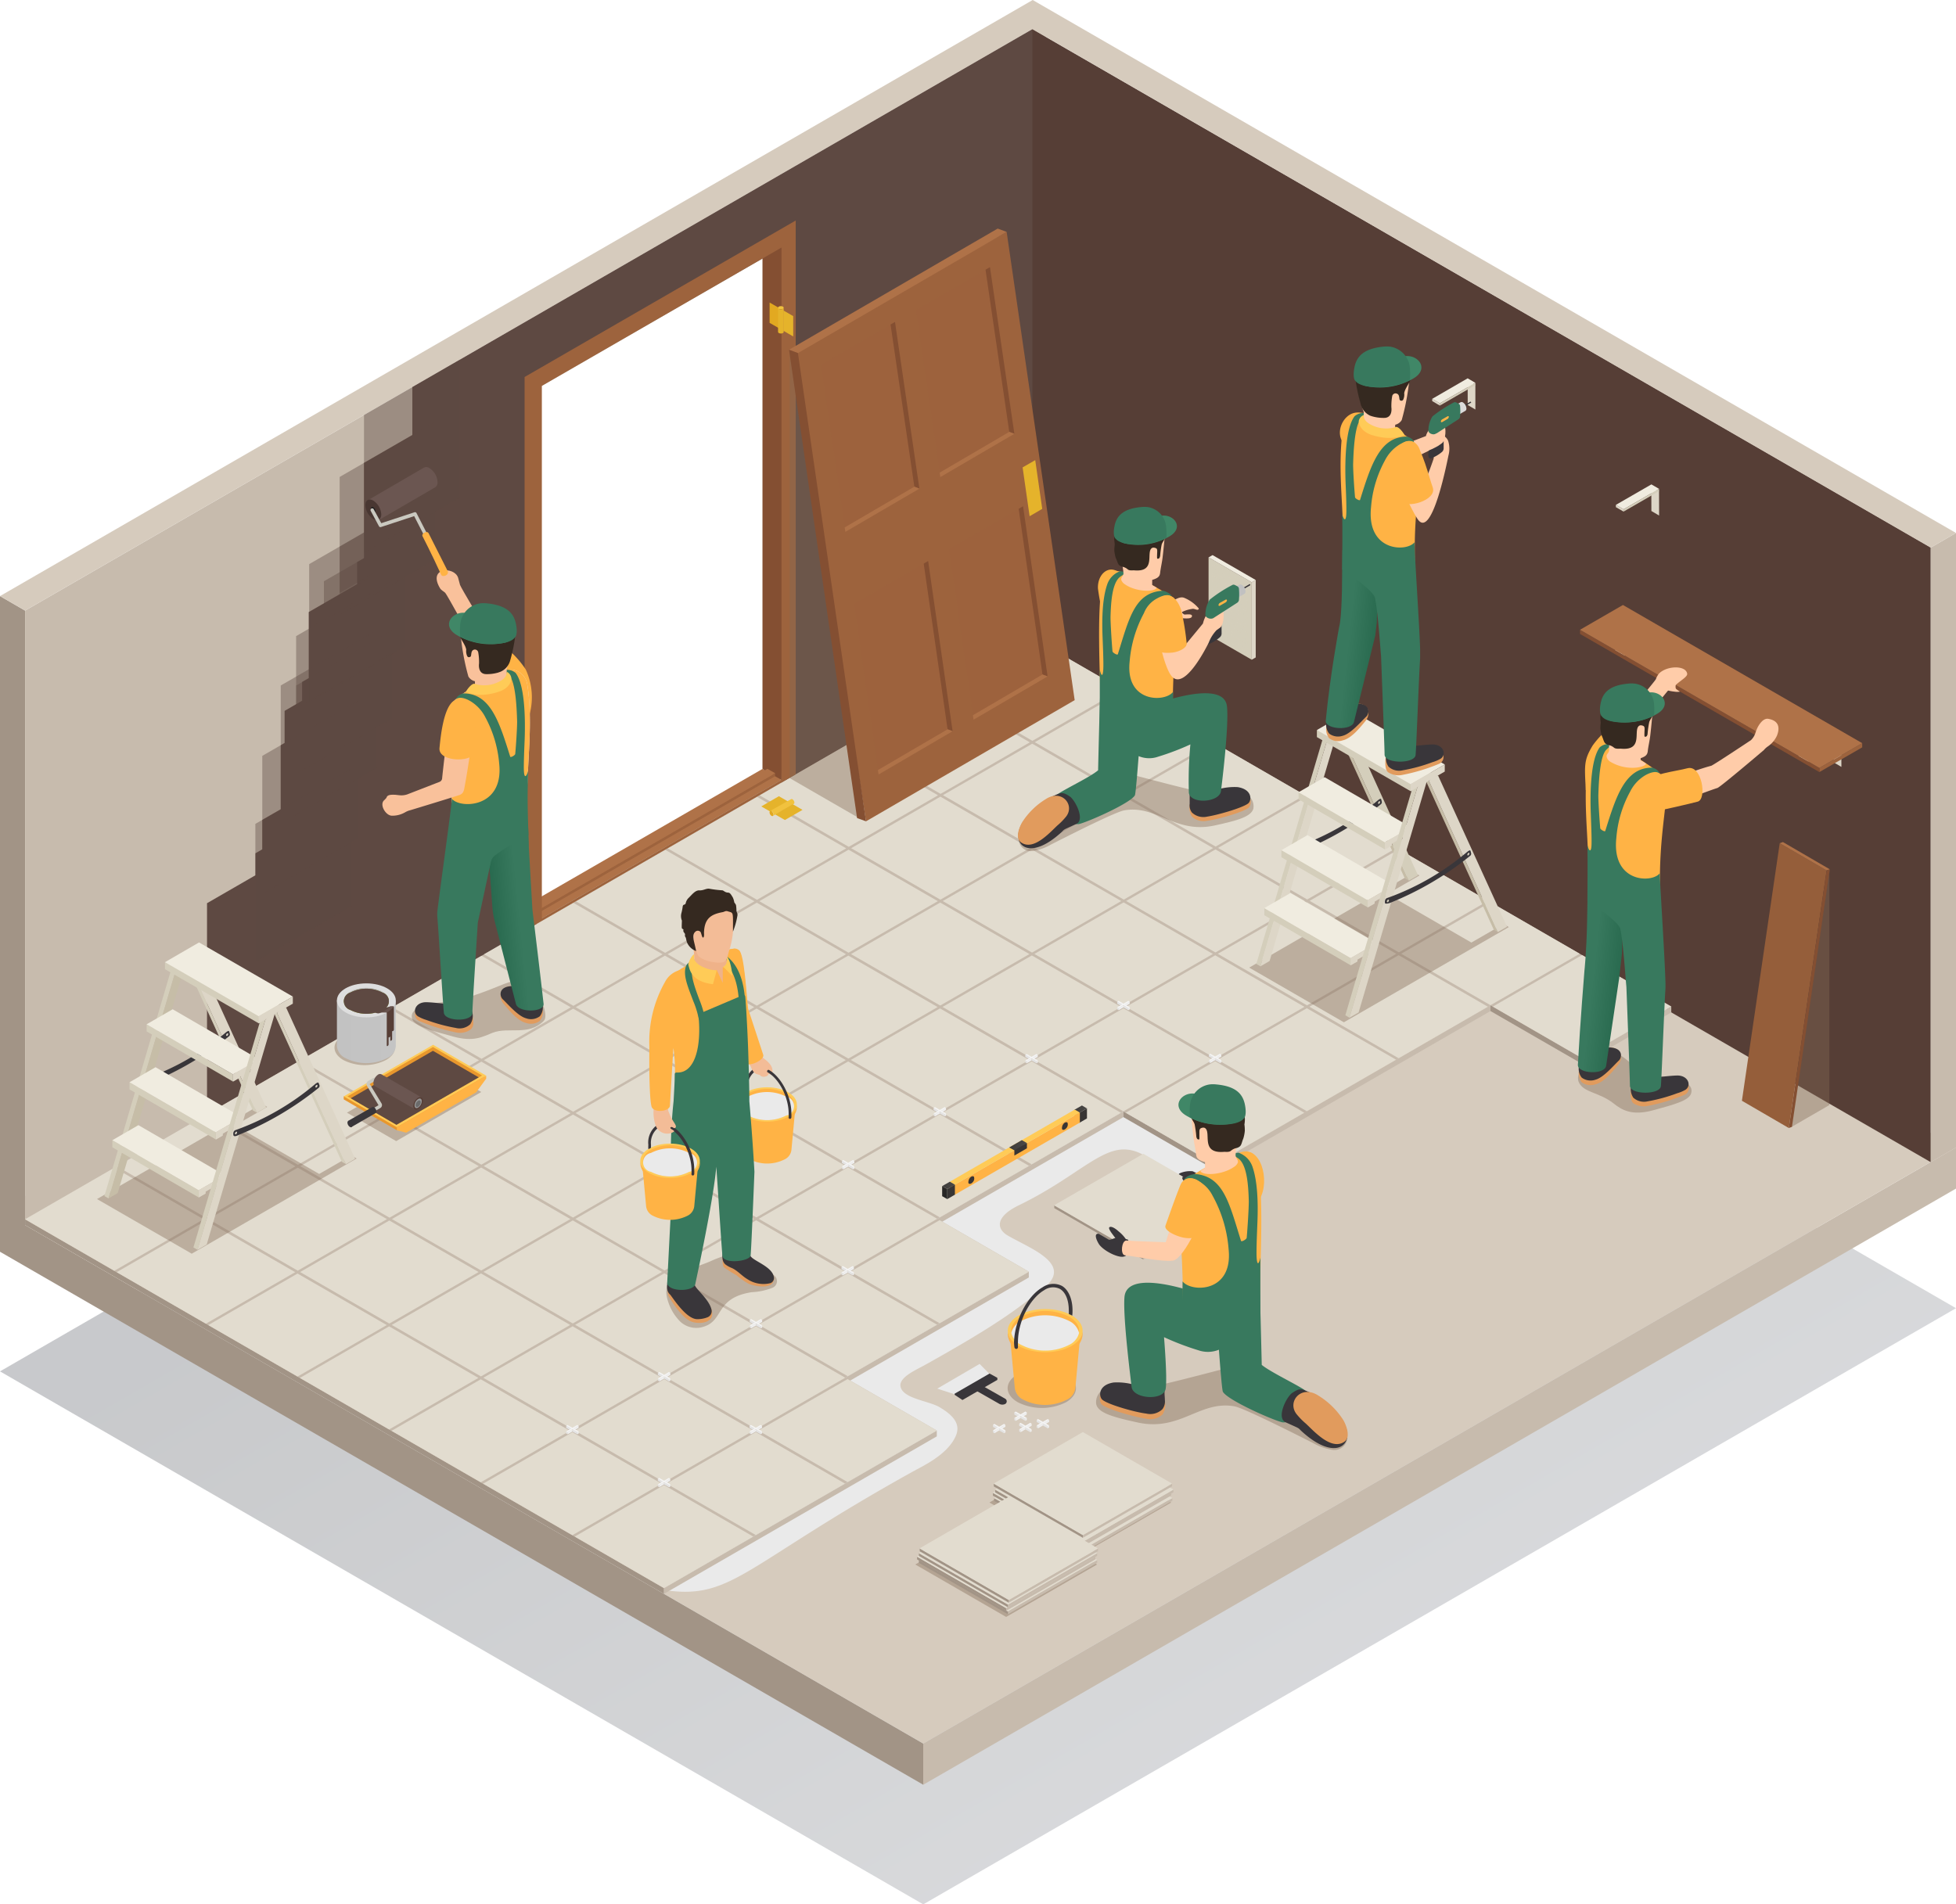 <svg xmlns="http://www.w3.org/2000/svg" xmlns:xlink="http://www.w3.org/1999/xlink" viewBox="0 0 299.04 291.2"><defs><style>.cls-1{isolation:isolate;}.cls-2{opacity:0.3;fill:url(#_裼隯澵_胙琅韃炅_538);}.cls-3{fill:#a29486;}.cls-4{fill:#c7bbad;}.cls-5{fill:#d6cbbd;}.cls-6{fill:#563e36;}.cls-45,.cls-7,.cls-8{fill:#5e4942;}.cls-18,.cls-8{opacity:0.4;}.cls-9{fill:#eaeaea;}.cls-10{fill:#e2dccf;}.cls-11{fill:#844f32;}.cls-12{fill:#af7248;}.cls-13{fill:#deb786;}.cls-14,.cls-19{fill:#9d633d;}.cls-15{fill:#e5b32b;}.cls-16{fill:#e2a921;}.cls-17{fill:#f1c23e;}.cls-18{fill:#826a57;}.cls-18,.cls-19,.cls-24,.cls-45{mix-blend-mode:multiply;}.cls-19{opacity:0.05;}.cls-20,.cls-24{fill:#d4cebb;}.cls-21{fill:#ddd6c7;}.cls-22{fill:#f0ece0;}.cls-23,.cls-45{opacity:0.5;}.cls-25{fill:#39363a;}.cls-26{fill:#e19b5d;}.cls-27{fill:#38795e;}.cls-28{fill:#ffb345;}.cls-29{fill:#ffcca9;}.cls-30{fill:#352920;}.cls-31{fill:#408767;}.cls-32{fill:#c1c1c1;}.cls-33{fill:#ededed;}.cls-34{fill:url(#_裼隯澵_胙琅韃炅_528);}.cls-35{fill:#f9c19b;}.cls-36{fill:#6b5651;}.cls-37{fill:#493732;}.cls-38{fill:#212020;}.cls-39{fill:#cac9c0;}.cls-40{fill:#ffcb57;}.cls-41{fill:url(#_裼隯澵_胙琅韃炅_522);}.cls-42{fill:#dedede;}.cls-43{fill:url(#_裼隯澵_胙琅韃炅_521);}.cls-44{fill:#97ac37;}.cls-46{fill:#68534d;}.cls-47{fill:#c6bda7;}.cls-48{fill:#dbdbdb;}.cls-49{fill:url(#_裼隯澵_胙琅韃炅_528-2);}.cls-50{fill:url(#_裼隯澵_胙琅韃炅_528-3);}.cls-51{fill:#955e3a;}.cls-52{fill:#cf9a46;}.cls-53{fill:#383534;}.cls-54{fill:url(#_裼隯澵_胙琅韃炅_194);}.cls-55{fill:url(#_裼隯澵_胙琅韃炅_194-2);}.cls-56{fill:#282726;}.cls-57{fill:url(#_裼隯澵_胙琅韃炅_194-3);}.cls-58{fill:#f3bc97;}.cls-59{fill:#efb289;}.cls-60{fill:#efefef;}.cls-61{fill:#e4e4e4;}.cls-62{fill:#f4f4f4;}.cls-63{fill:#e8972d;}.cls-64{fill:#969696;}.cls-65{fill:#6b6b6b;}</style><linearGradient id="_裼隯澵_胙琅韃炅_538" x1="120.33" y1="154.3" x2="184.06" y2="264.69" gradientUnits="userSpaceOnUse"><stop offset="0" stop-color="#4a4e55"/><stop offset="1" stop-color="#7c8087"/></linearGradient><linearGradient id="_裼隯澵_胙琅韃炅_528" x1="75.68" y1="140.96" x2="79.53" y2="140.57" gradientUnits="userSpaceOnUse"><stop offset="0" stop-color="#296a4f"/><stop offset="1" stop-color="#38795e"/></linearGradient><linearGradient id="_裼隯澵_胙琅韃炅_522" x1="51.51" y1="157.77" x2="60.51" y2="157.77" gradientUnits="userSpaceOnUse"><stop offset="0" stop-color="#c2c2c2"/><stop offset="1" stop-color="#c4c4c4"/></linearGradient><linearGradient id="_裼隯澵_胙琅韃炅_521" x1="52.56" y1="153.03" x2="59.47" y2="153.03" gradientUnits="userSpaceOnUse"><stop offset="0" stop-color="#c4c4c4"/><stop offset="1" stop-color="#c2c2c2"/></linearGradient><linearGradient id="_裼隯澵_胙琅韃炅_528-2" x1="11100.47" y1="98.3" x2="11104.59" y2="97.85" gradientTransform="matrix(-1, 0, 0, 1, 11310.75, 0)" xlink:href="#_裼隯澵_胙琅韃炅_528"/><linearGradient id="_裼隯澵_胙琅韃炅_528-3" x1="11063.09" y1="149.84" x2="11067.2" y2="149.39" gradientTransform="matrix(-1, 0, 0, 1, 11310.75, 0)" xlink:href="#_裼隯澵_胙琅韃炅_528"/><linearGradient id="_裼隯澵_胙琅韃炅_194" x1="164.24" y1="169.6" x2="166.18" y2="169.6" gradientUnits="userSpaceOnUse"><stop offset="0" stop-color="#3f3d3c"/><stop offset="1" stop-color="#4a4846"/></linearGradient><linearGradient id="_裼隯澵_胙琅韃炅_194-2" x1="154.3" y1="175.12" x2="157" y2="175.12" xlink:href="#_裼隯澵_胙琅韃炅_194"/><linearGradient id="_裼隯澵_胙琅韃炅_194-3" x1="144.04" y1="181.26" x2="145.99" y2="181.26" xlink:href="#_裼隯澵_胙琅韃炅_194"/></defs><g class="cls-1"><g id="レイヤー_2" data-name="レイヤー 2"><g id="レイヤー_1-2" data-name="レイヤー 1"><g id="_1" data-name="1"><polygon id="Cube_face_-_top" data-name="Cube face - top" class="cls-2" points="141.15 291.2 0 209.7 157.89 118.55 299.04 200.04 141.15 291.2"/><g id="Axonometric_Cube" data-name="Axonometric Cube"><polygon id="Cube_face_-_left" data-name="Cube face - left" class="cls-3" points="141.15 272.91 0 191.41 0 185.11 141.15 266.61 141.15 272.91"/><polygon id="Cube_face_-_right" data-name="Cube face - right" class="cls-4" points="299.04 181.75 141.15 272.91 141.15 266.61 299.04 175.45 299.04 181.75"/><polygon id="Cube_face_-_top-2" data-name="Cube face - top" class="cls-5" points="141.15 266.61 0 185.11 78.4 139.85 82.43 140.31 118.06 118.89 118.67 116.6 157.89 93.95 299.04 175.45 141.15 266.61"/></g><polygon id="Cube_face_-_left-2" data-name="Cube face - left" class="cls-3" points="3.84 93.37 0 91.15 0 186.22 3.84 188.44 3.84 93.37"/><polygon class="cls-4" points="3.84 93.37 3.84 187.33 6.69 185.68 81.79 142.32 81.79 59.62 119.33 37.97 119.33 120.65 159.79 97.29 159.79 3.33 3.84 93.37"/><g id="Axonometric_Cube-2" data-name="Axonometric Cube"><polygon id="Cube_face_-_left-3" data-name="Cube face - left" class="cls-4" points="295.16 83.74 299.04 81.5 299.04 175.46 295.16 177.7 295.16 83.74"/><path class="cls-6" d="M157.83,4.45l-9.47,25.9,9.47,68.06L295.16,177.7v-94Z"/><polygon class="cls-5" points="299.04 81.5 157.88 0 0 91.15 3.84 93.37 157.84 4.46 295.16 83.74 299.04 81.5"/></g><polygon class="cls-7" points="63.04 59.19 63.04 66.52 55.65 70.78 55.65 85.35 54.6 85.95 54.6 89.32 47.2 93.59 47.2 103.7 46.19 104.28 46.19 107.15 43.51 108.7 43.51 113.61 42.92 113.96 42.92 123.75 40.1 125.37 40.1 129.87 39.05 130.48 39.05 133.84 31.65 138.11 31.65 171.27 42.92 164.77 82.05 142.18 82.05 59.36 119.45 37.84 119.45 120.58 157.84 98.42 157.84 4.46 63.04 59.19"/><polygon class="cls-8" points="56.92 88.12 49.52 92.39 49.52 88.88 56.92 84.62 56.92 88.12"/><polygon class="cls-8" points="59.94 99.86 49.26 106.02 45.28 108.33 45.28 104.82 59.94 96.35 59.94 99.86"/><polygon class="cls-8" points="56.95 87.78 51.93 90.68 51.93 83.57 56.95 80.68 56.95 87.78"/><polygon class="cls-8" points="59.93 109.89 45.27 118.36 45.27 97.27 59.93 88.8 59.93 109.89"/><polygon class="cls-8" points="57.58 117.45 42.92 125.91 42.92 104.82 57.58 96.36 57.58 117.45"/><polygon class="cls-8" points="54.76 128.21 40.1 136.68 40.1 115.58 54.76 107.12 54.76 128.21"/><polygon class="cls-8" points="53.71 138.6 39.04 147.07 39.04 125.98 53.71 117.51 53.71 138.6"/><polygon class="cls-8" points="61.93 98.89 47.27 107.35 47.27 86.26 61.93 77.8 61.93 98.89"/><polygon class="cls-8" points="66.59 85.56 51.93 94.02 51.93 72.93 66.59 64.46 66.59 85.56"/><polygon class="cls-8" points="70.32 76.08 55.65 84.54 55.65 63.45 70.32 54.99 70.32 76.08"/><path class="cls-9" d="M139.43,225.09c1.65-.92,5.37-2.6,6.66-5.44.79-1.71-.09-3.08-2.41-4.45-1.63-1-5.59-1.3-6-3.15-.32-1.42,2.36-2.57,3.64-3.28C153.5,202,156,199.7,159.41,197.09c4.89-3.74-1.81-6.12-5.27-8.12-1.8-1-2.07-2.88,1.63-4.67,8.56-4.15,12.44-8.85,16.47-8.52,3.67.3,5.58,4,8.12,4.54A4.6,4.6,0,0,0,185,173.5a22.63,22.63,0,0,0-37.47-5.08c-3.29,3.77-5.22,8.5-7.47,13a93.51,93.51,0,0,1-13,19.32c-5.79,6.65-12.48,12.46-18.2,19.18a70.24,70.24,0,0,0-7.37,10.66c-1.28,2.24-3,10.35.57,12.63C112,244.52,114.09,239.18,139.43,225.09Z"/><polygon id="Cube_face_-_left-4" data-name="Cube face - left" class="cls-3" points="101.51 243.72 3.84 187.33 3.84 186.44 101.51 242.84 101.51 243.72"/><polygon class="cls-4" points="143.22 218.75 101.51 242.84 101.51 243.72 143.22 219.64 143.22 218.75"/><polygon class="cls-4" points="241.87 161.8 241.87 162.68 255.51 154.81 255.51 153.92 241.87 161.8"/><polygon class="cls-4" points="185.76 178.03 185.76 178.91 227.87 154.6 227.87 153.71 185.76 178.03"/><polygon class="cls-4" points="129.64 194.25 129.64 195.13 171.75 170.82 171.75 169.94 129.64 194.25"/><polygon class="cls-4" points="115.18 218.77 115.18 219.65 157.29 195.34 157.29 194.46 115.18 218.77"/><polygon class="cls-3" points="241.87 161.8 241.87 162.68 227.87 154.6 227.87 153.71 241.87 161.8"/><polygon class="cls-3" points="185.76 178.03 185.76 178.91 171.75 170.82 171.75 169.94 185.76 178.03"/><polygon class="cls-4" points="129.22 210.67 157.29 194.46 143.29 186.37 171.75 169.94 185.76 178.02 227.87 153.71 241.87 161.8 255.51 153.92 157.84 97.53 3.84 186.44 101.51 242.84 143.22 218.75 129.22 210.67"/><polygon class="cls-10" points="31.12 186.44 17.48 194.32 3.83 186.44 17.48 178.56 31.12 186.44"/><polygon class="cls-10" points="45.16 178.34 31.51 186.22 17.87 178.34 31.51 170.46 45.16 178.34"/><polygon class="cls-10" points="59.19 170.23 45.55 178.11 31.91 170.23 45.55 162.36 59.19 170.23"/><polygon class="cls-10" points="73.23 162.13 59.59 170.01 45.94 162.13 59.59 154.25 73.23 162.13"/><polygon class="cls-10" points="87.26 154.03 73.62 161.9 59.98 154.03 73.62 146.15 87.26 154.03"/><polygon class="cls-10" points="101.3 145.92 87.66 153.8 74.01 145.92 87.66 138.05 101.3 145.92"/><polygon class="cls-10" points="115.34 137.82 101.69 145.7 88.05 137.82 101.69 129.94 115.34 137.82"/><polygon class="cls-10" points="129.37 129.72 115.73 137.59 102.08 129.72 115.73 121.84 129.37 129.72"/><polygon class="cls-10" points="143.41 121.61 129.76 129.49 116.12 121.61 129.76 113.73 143.41 121.61"/><polygon class="cls-10" points="157.44 113.51 143.8 121.39 130.16 113.51 143.8 105.63 157.44 113.51"/><polygon class="cls-10" points="171.48 105.4 157.84 113.28 144.19 105.4 157.84 97.53 171.48 105.4"/><polygon class="cls-10" points="45.13 194.53 31.48 202.41 17.84 194.53 31.48 186.65 45.13 194.53"/><polygon class="cls-10" points="59.16 186.42 45.52 194.3 31.88 186.42 45.52 178.55 59.16 186.42"/><polygon class="cls-10" points="73.2 178.32 59.55 186.2 45.91 178.32 59.55 170.44 73.2 178.32"/><polygon class="cls-10" points="87.23 170.22 73.59 178.09 59.95 170.22 73.59 162.34 87.23 170.22"/><polygon class="cls-10" points="101.27 162.11 87.63 169.99 73.98 162.11 87.63 154.24 101.27 162.11"/><polygon class="cls-10" points="115.31 154.01 101.66 161.89 88.02 154.01 101.66 146.13 115.31 154.01"/><polygon class="cls-10" points="129.34 145.91 115.7 153.78 102.06 145.91 115.7 138.03 129.34 145.91"/><polygon class="cls-10" points="143.38 137.8 129.73 145.68 116.09 137.8 129.73 129.93 143.38 137.8"/><polygon class="cls-10" points="157.41 129.7 143.77 137.57 130.13 129.7 143.77 121.82 157.41 129.7"/><polygon class="cls-10" points="171.45 121.59 157.81 129.47 144.16 121.59 157.81 113.72 171.45 121.59"/><polygon class="cls-10" points="185.49 113.49 171.84 121.37 158.2 113.49 171.84 105.61 185.49 113.49"/><polygon class="cls-10" points="59.13 202.62 45.49 210.49 31.84 202.62 45.49 194.74 59.13 202.62"/><polygon class="cls-10" points="73.17 194.51 59.52 202.39 45.88 194.51 59.52 186.63 73.17 194.51"/><polygon class="cls-10" points="87.2 186.41 73.56 194.28 59.92 186.41 73.56 178.53 87.2 186.41"/><polygon class="cls-10" points="101.24 178.3 87.6 186.18 73.95 178.3 87.6 170.43 101.24 178.3"/><polygon class="cls-10" points="115.28 170.2 101.63 178.08 87.99 170.2 101.63 162.32 115.28 170.2"/><polygon class="cls-10" points="129.31 162.1 115.67 169.97 102.03 162.1 115.67 154.22 129.31 162.1"/><polygon class="cls-10" points="143.35 153.99 129.7 161.87 116.06 153.99 129.7 146.12 143.35 153.99"/><polygon class="cls-10" points="157.38 145.89 143.74 153.76 130.1 145.89 143.74 138.01 157.38 145.89"/><polygon class="cls-10" points="171.42 137.78 157.78 145.66 144.13 137.78 157.78 129.91 171.42 137.78"/><polygon class="cls-10" points="185.46 129.68 171.81 137.56 158.17 129.68 171.81 121.8 185.46 129.68"/><polygon class="cls-10" points="199.49 121.58 185.85 129.45 172.2 121.58 185.85 113.7 199.49 121.58"/><polygon class="cls-10" points="73.14 210.7 59.49 218.58 45.85 210.7 59.49 202.82 73.14 210.7"/><polygon class="cls-10" points="87.17 202.6 73.53 210.47 59.89 202.6 73.53 194.72 87.17 202.6"/><polygon class="cls-10" points="101.21 194.49 87.57 202.37 73.92 194.49 87.57 186.62 101.21 194.49"/><polygon class="cls-10" points="115.25 186.39 101.6 194.27 87.96 186.39 101.6 178.51 115.25 186.39"/><polygon class="cls-10" points="129.28 178.29 115.64 186.16 102 178.29 115.64 170.41 129.28 178.29"/><polygon class="cls-10" points="143.32 170.18 129.67 178.06 116.03 170.18 129.67 162.31 143.32 170.18"/><polygon class="cls-10" points="157.35 162.08 143.71 169.96 130.07 162.08 143.71 154.2 157.35 162.08"/><polygon class="cls-10" points="171.39 153.97 157.75 161.85 144.1 153.97 157.75 146.1 171.39 153.97"/><polygon class="cls-10" points="185.43 145.87 171.78 153.75 158.14 145.87 171.78 137.99 185.43 145.87"/><polygon class="cls-10" points="199.46 137.77 185.82 145.64 172.17 137.77 185.82 129.89 199.46 137.77"/><polygon class="cls-10" points="213.5 129.66 199.85 137.54 186.21 129.66 199.85 121.79 213.5 129.66"/><polygon class="cls-10" points="87.14 218.79 73.5 226.66 59.86 218.79 73.5 210.91 87.14 218.79"/><polygon class="cls-10" points="101.18 210.68 87.54 218.56 73.89 210.68 87.54 202.81 101.18 210.68"/><polygon class="cls-10" points="115.22 202.58 101.57 210.46 87.93 202.58 101.57 194.7 115.22 202.58"/><polygon class="cls-10" points="129.25 194.48 115.61 202.35 101.96 194.48 115.61 186.6 129.25 194.48"/><polygon class="cls-10" points="143.29 186.37 129.64 194.25 116 186.37 129.64 178.5 143.29 186.37"/><polygon class="cls-10" points="157.32 178.27 143.68 186.15 130.04 178.27 143.68 170.39 157.32 178.27"/><polygon class="cls-10" points="171.36 170.16 157.72 178.04 144.07 170.16 157.72 162.29 171.36 170.16"/><polygon class="cls-10" points="185.4 162.06 171.75 169.94 158.11 162.06 171.75 154.18 185.4 162.06"/><polygon class="cls-10" points="199.43 153.96 185.79 161.83 172.14 153.96 185.79 146.08 199.43 153.96"/><polygon class="cls-10" points="213.47 145.85 199.82 153.73 186.18 145.85 199.82 137.98 213.47 145.85"/><polygon class="cls-10" points="227.5 137.75 213.86 145.63 200.22 137.75 213.86 129.87 227.5 137.75"/><polygon class="cls-10" points="101.15 226.87 87.51 234.75 73.86 226.87 87.51 219 101.15 226.87"/><polygon class="cls-10" points="115.19 218.77 101.54 226.65 87.9 218.77 101.54 210.89 115.19 218.77"/><polygon class="cls-10" points="129.22 210.67 115.58 218.54 101.93 210.67 115.58 202.79 129.22 210.67"/><polygon class="cls-10" points="143.26 202.56 129.61 210.44 115.97 202.56 129.61 194.69 143.26 202.56"/><polygon class="cls-10" points="157.29 194.46 143.65 202.34 130.01 194.46 143.65 186.58 157.29 194.46"/><polygon class="cls-10" points="199.4 170.15 185.76 178.02 172.11 170.15 185.76 162.27 199.4 170.15"/><polygon class="cls-10" points="213.44 162.04 199.79 169.92 186.15 162.04 199.79 154.17 213.44 162.04"/><polygon class="cls-10" points="227.47 153.94 213.83 161.82 200.19 153.94 213.83 146.06 227.47 153.94"/><polygon class="cls-10" points="241.51 145.84 227.87 153.71 214.22 145.84 227.87 137.96 241.51 145.84"/><polygon class="cls-10" points="115.16 234.96 101.51 242.84 87.87 234.96 101.51 227.08 115.16 234.96"/><polygon class="cls-10" points="129.19 226.86 115.55 234.73 101.9 226.86 115.55 218.98 129.19 226.86"/><polygon class="cls-10" points="143.23 218.75 129.58 226.63 115.94 218.75 129.58 210.88 143.23 218.75"/><polygon class="cls-10" points="255.51 153.92 241.87 161.8 228.23 153.92 241.87 146.04 255.51 153.92"/><g id="_6" data-name="6"><path id="Cube_face_-_left-5" data-name="Cube face - left" class="cls-11" d="M119.48,119.26l-1.85-.71-1.06-1V38.28c0-1.17,1.48-1.78,2.53-1.27l1.4.69Z"/><polygon id="Cube_face_-_top-3" data-name="Cube face - top" class="cls-12" points="82.29 140.74 80.79 138.24 116.57 117.58 119.48 119.27 82.29 140.74"/><g id="Axonometric_Cube-3" data-name="Axonometric Cube"><polygon id="Cube_face_-_left-6" data-name="Cube face - left" class="cls-13" points="82.44 139.2 81.26 138.52 81.26 138.99 82.44 139.67 82.44 139.2"/><polygon id="Cube_face_-_right-2" data-name="Cube face - right" class="cls-14" points="118.5 118.7 82.31 139.6 82.31 139.13 118.5 118.23 118.5 118.7"/><polygon id="Cube_face_-_top-4" data-name="Cube face - top" class="cls-12" points="82.31 139.13 81.13 138.45 117.32 117.56 118.5 118.23 82.31 139.13"/></g><path class="cls-14" d="M80.2,57.65v84.69l41.45-23.93V33.72Zm39.28,61.61L82.84,140.42V59l36.64-21.15Z"/><g id="Axonometric_Cube-4" data-name="Axonometric Cube"><polygon id="Cube_face_-_left-7" data-name="Cube face - left" class="cls-15" points="120.58 122.62 119.08 121.75 116.39 123.31 117.89 124.18 120.58 122.62"/></g><g id="Axonometric_Cylinder" data-name="Axonometric Cylinder"><path id="Cylinder_face" data-name="Cylinder face" class="cls-16" d="M118.25,124.57a.66.66,0,0,0-.3-.52c-.17-.1-.3,0-.3.17a.66.66,0,0,0,.3.53C118.12,124.85,118.25,124.77,118.25,124.57Z"/><path id="Cylinder_body" data-name="Cylinder body" class="cls-17" d="M118.16,124.77l3.2-1.84a.23.23,0,0,0,.09-.2.66.66,0,0,0-.31-.52.21.21,0,0,0-.21,0L117.74,124a.2.2,0,0,1,.21,0,.66.66,0,0,1,.3.52A.2.2,0,0,1,118.16,124.77Z"/></g><g id="Axonometric_Cube-5" data-name="Axonometric Cube"><polygon id="Cube_face_-_left-8" data-name="Cube face - left" class="cls-15" points="122.69 123.84 121.19 122.97 118.5 124.53 120 125.39 122.69 123.84"/></g><polygon class="cls-18" points="120.74 53.85 120.74 118.99 131.29 125.08 120.74 53.85"/><polygon class="cls-14" points="121.14 53.76 153.9 35.46 164.3 107.06 132.4 125.59 121.14 53.76"/><polygon class="cls-12" points="120.63 53.48 152.53 34.95 153.9 35.46 121.99 53.99 120.63 53.48"/><polygon class="cls-11" points="121.99 53.99 132.4 125.59 131.03 125.09 120.63 53.48 121.99 53.99"/><polygon class="cls-19" points="130.56 92.33 134.32 118.43 145.64 111.81 141.9 85.79 130.56 92.33"/><polygon class="cls-11" points="141.9 85.79 141.22 86.18 144.87 111.52 145.64 111.81 141.9 85.79"/><polygon class="cls-12" points="144.87 111.52 134.22 117.75 134.32 118.43 145.64 111.81 144.87 111.52"/><polygon class="cls-19" points="145.08 83.95 148.84 110.05 160.16 103.43 156.41 77.41 145.08 83.95"/><polygon class="cls-11" points="156.41 77.41 155.74 77.8 159.38 103.14 160.16 103.43 156.41 77.41"/><polygon class="cls-12" points="159.38 103.14 148.74 109.37 148.84 110.05 160.16 103.43 159.38 103.14"/><polygon class="cls-19" points="125.5 55.77 129.24 81.33 140.56 74.72 136.83 49.23 125.5 55.77"/><polygon class="cls-11" points="136.83 49.23 136.15 49.62 139.79 74.42 140.56 74.72 136.83 49.23"/><polygon class="cls-12" points="139.79 74.42 129.14 80.65 129.24 81.33 140.56 74.72 139.79 74.42"/><polygon class="cls-19" points="140.01 47.39 143.76 72.95 155.08 66.33 151.35 40.85 140.01 47.39"/><polygon class="cls-11" points="151.35 40.85 150.67 41.24 154.3 66.04 155.08 66.33 151.35 40.85"/><polygon class="cls-12" points="154.3 66.04 143.66 72.27 143.76 72.95 155.08 66.33 154.3 66.04"/><polygon class="cls-15" points="158.27 70.36 156.34 71.47 157.41 78.94 159.34 77.81 158.27 70.36"/><g id="Axonometric_Cube-6" data-name="Axonometric Cube"><polygon id="Cube_face_-_left-9" data-name="Cube face - left" class="cls-16" points="119.16 50.23 117.66 49.37 117.66 46.26 119.16 47.12 119.16 50.23"/></g><g id="Axonometric_Cylinder-2" data-name="Axonometric Cylinder"><ellipse id="Cylinder_face-2" data-name="Cylinder face" class="cls-17" cx="119.38" cy="47.06" rx="0.43" ry="0.25"/><path id="Cylinder_body-2" data-name="Cylinder body" class="cls-15" d="M119.81,47.06v3.69a.23.23,0,0,1-.12.18.72.72,0,0,1-.61,0,.25.25,0,0,1-.13-.18V47.07a.26.26,0,0,0,.13.17.66.66,0,0,0,.61,0A.21.21,0,0,0,119.81,47.06Z"/></g><g id="Axonometric_Cube-7" data-name="Axonometric Cube"><polygon id="Cube_face_-_left-10" data-name="Cube face - left" class="cls-15" points="121.27 51.45 119.77 50.58 119.77 47.47 121.27 48.34 121.27 51.45"/></g></g><ellipse class="cls-18" cx="106.93" cy="152.98" rx="5.07" ry="2.93"/><polygon class="cls-18" points="230.68 141.76 229.87 141.29 224.95 144.13 212.1 136.71 217.01 133.87 216.19 133.4 190.98 147.96 205.23 156.19 205.46 156.32 230.68 141.76"/><polygon class="cls-18" points="54.52 177.15 53.71 176.68 48.8 179.51 35.95 172.09 40.85 169.26 40.04 168.79 14.83 183.35 29.08 191.57 29.31 191.71 54.52 177.15"/><path class="cls-18" d="M258.55,167.18c-.29,1.09-2.54,1.71-5.87,2.61-3.13.84-4.67,0-6-1.07-2.19-1.72-4.55-1.63-5.29-3.2-.48-1,.35-2.23,1.24-3,4.62-4.1,6.3.67,8.75,1.52S259.22,164.73,258.55,167.18Z"/><path class="cls-18" d="M63,155.77c.3,1.1,3,1.85,6.35,2.75,3.14.84,4.42,0,6-.61,2.44-.92,5.43.54,7.77-1.79.79-.79-.36-3.56-1.26-4.36s-2.54-1.91-3.49-1.71c-1.5.32-4,1.71-7.71,2.69C68.17,153.4,62.34,153.32,63,155.77Z"/><path class="cls-18" d="M167.6,214.75c.35,1.3,2.45,1.92,6.35,2.77,6.5,1.41,9.45-3.4,14.75-2.48,1.38.24,8.26,3.71,12,5.59a8.63,8.63,0,0,0,3.06,1.08,2,2,0,0,0,2-2.94c-1.61-2.62-5.61-3.37-8.4-4.69-3-1.42-3.37-2.05-6.4-3.48-1.18-.55-2-1.78-3.71-1.32-12.85,3.36-12.52,3.15-14.68,2.64a5.72,5.72,0,0,0-3.44.37A2.2,2.2,0,0,0,167.6,214.75Z"/><path class="cls-18" d="M191.62,123.64c-.33,1.22-2.3,1.8-5.94,2.59-6.07,1.31-8.83-3.18-13.79-2.32-1.29.22-7.72,3.46-11.19,5.22a7.86,7.86,0,0,1-2.86,1A1.83,1.83,0,0,1,156,127.4c1.5-2.45,5.24-3.16,7.85-4.38,2.83-1.34,3.15-1.93,6-3.26,1.1-.52,1.86-1.66,3.47-1.24,12,3.15,11.7,3,13.72,2.47a5.35,5.35,0,0,1,3.21.35A2.06,2.06,0,0,1,191.62,123.64Z"/><path class="cls-18" d="M108.6,192.87c-3.67,1.58-7.9,1.9-6.44,6.21a7.61,7.61,0,0,0,1.53,2.68,3.58,3.58,0,0,0,4,1.07c3-1,1.67-4.37,7.24-5.24a9.86,9.86,0,0,0,3.11-.65,1.1,1.1,0,0,0,.44-1.8,18.3,18.3,0,0,0-6-3.22,2.58,2.58,0,0,0-1.35,0A18.45,18.45,0,0,0,108.6,192.87Z"/><polygon class="cls-18" points="73.58 166.98 60.57 174.49 53.04 170.14 66.05 162.63 73.58 166.98"/><path class="cls-18" d="M163,210.13a8.2,8.2,0,0,0-7.41,0c-2.05,1.18-2.05,3.1,0,4.28a8.2,8.2,0,0,0,7.41,0C165,213.23,165,211.31,163,210.13Z"/><path class="cls-18" d="M59,158.33a7.18,7.18,0,0,0-6.51,0c-1.8,1-1.8,2.72,0,3.76a7.18,7.18,0,0,0,6.51,0C60.84,161.05,60.84,159.37,59,158.33Z"/><polygon class="cls-18" points="179.06 229.75 165.16 221.72 151.27 229.75 153.81 231.21 139.93 239.23 153.82 247.25 167.72 239.23 165.18 237.76 179.06 229.75"/><g id="Axonometric_Cube-8" data-name="Axonometric Cube"><polygon id="Cube_face_-_left-11" data-name="Cube face - left" class="cls-20" points="191.37 100.88 184.77 97.07 184.77 85.23 191.37 89.04 191.37 100.88"/><polygon id="Cube_face_-_right-3" data-name="Cube face - right" class="cls-21" points="191.98 100.53 191.37 100.88 191.37 89.04 191.98 88.69 191.98 100.53"/><polygon id="Cube_face_-_top-5" data-name="Cube face - top" class="cls-22" points="191.37 89.04 184.77 85.23 185.38 84.88 191.98 88.69 191.37 89.04"/></g><g class="cls-23"><polygon class="cls-24" points="190.75 89.93 185.31 86.79 185.31 86.21 190.75 89.35 190.75 89.93"/><polygon class="cls-24" points="185.31 86.79 185.31 86.21 185.52 86.33 185.31 86.79"/><polygon class="cls-24" points="190.75 91.16 185.31 88.02 185.31 87.44 190.75 90.58 190.75 91.16"/><polygon class="cls-24" points="185.31 88.02 185.31 87.44 185.52 87.57 185.31 88.02"/><polygon class="cls-24" points="190.75 92.39 185.31 89.25 185.31 88.68 190.75 91.82 190.75 92.39"/><polygon class="cls-24" points="185.31 89.25 185.31 88.68 185.52 88.8 185.31 89.25"/><polygon class="cls-24" points="190.75 93.62 185.31 90.48 185.31 89.91 190.75 93.05 190.75 93.62"/><polygon class="cls-24" points="185.31 90.48 185.31 89.91 185.52 90.03 185.31 90.48"/><polygon class="cls-24" points="190.75 94.85 185.31 91.71 185.31 91.14 190.75 94.28 190.75 94.85"/><polygon class="cls-24" points="185.31 91.71 185.31 91.14 185.52 91.26 185.31 91.71"/><polygon class="cls-24" points="190.75 96.09 185.31 92.94 185.31 92.37 190.75 95.51 190.75 96.09"/><polygon class="cls-24" points="185.31 92.94 185.31 92.37 185.52 92.49 185.31 92.94"/><polygon class="cls-24" points="190.75 97.32 185.31 94.18 185.31 93.6 190.75 96.74 190.75 97.32"/><polygon class="cls-24" points="185.31 94.18 185.31 93.6 185.52 93.72 185.31 94.18"/><polygon class="cls-24" points="190.75 98.55 185.31 95.41 185.31 94.83 190.75 97.97 190.75 98.55"/><polygon class="cls-24" points="185.31 95.41 185.31 94.83 185.52 94.95 185.31 95.41"/><polygon class="cls-24" points="190.75 99.78 185.31 96.64 185.31 96.06 190.75 99.21 190.75 99.78"/><polygon class="cls-24" points="185.31 96.64 185.31 96.06 185.52 96.19 185.31 96.64"/></g><path class="cls-25" d="M186.76,96.86a.76.76,0,0,1-.29.61,6,6,0,0,1-1.84,1.09c-.61-.07-.33-1.64.12-2.23a10.3,10.3,0,0,1,2-1.16Z"/><path class="cls-26" d="M190.87,123.53c.57-.43.65-2.56-1.65-2.92-1.44-.23-5.4,1.2-7.23,2.13a2.45,2.45,0,0,0,.25,2.14,2.58,2.58,0,0,0,2.34.62C186,125.33,189.9,124.26,190.87,123.53Z"/><path class="cls-25" d="M181.87,118.33l1.13-.9,3.34.82.13,2.38a9.13,9.13,0,0,1,2.76-.27c2.29.37,2.14,2.09,1.58,2.51-1,.73-4.81,1.79-6.25,2a2.56,2.56,0,0,1-2.32-.61,1.78,1.78,0,0,1-.36-1.34c0-.33,0-.67,0-1Z"/><path class="cls-27" d="M186.66,121c-.28,1.72-4.59,2-4.9.25a58.35,58.35,0,0,1,.23-7.42,38.93,38.93,0,0,1-4.91,1.87,4.14,4.14,0,0,1-3-.08c-.15,1.9-.45,5.81-.58,6-.65,1.15-6.69,3.87-8.46,4.37-1.53.43-5.24-3.3-3.16-4.67,1.33-.87,4.81-2.52,6-3.53,0,0,.31-13.36.33-11,0,1,.13-3.58,1.15-3.62,2.09-.07,4.44-.6,6.23.47,1.38.83,1.34,3.92,1.34,3.92s10.3-3.82,10.66.52C187.91,111.18,186.7,120.73,186.66,121Z"/><path class="cls-28" d="M171.06,95.47a4.39,4.39,0,0,1-2.06-.08A35.85,35.85,0,0,1,167.86,90c-.13-2.79,2.69-4.37,4.27-1,.51,1.12,1.69,4.87,1.69,4.87A4.31,4.31,0,0,1,171.06,95.47Z"/><path class="cls-29" d="M173,94.53c.49-.14,5.07-1.81,5.14-1.85.75-.43,2-1.62,2.89-1.27A5.77,5.77,0,0,1,183.24,93c.11.15-.07.26-.23.24s-.51-.18-.69-.14a5.08,5.08,0,0,0-1.58.47c-.13.15.33.4.33.4.42,0,1.23-.15,1.16.27-.11.71-2.6,0-3.21.27-1.11.46-4.39,1.81-5.72,2.34C173.3,96,173,95.3,173,94.53Z"/><path class="cls-28" d="M168.76,88.16a1.37,1.37,0,0,1,1.4-.93c2.88.18,7.2,2.94,9.14,4.08,1.33.85,0,7.1,0,17,0,1.88-10.54,3.91-11.05-.78C168.23,103.82,167.53,91.84,168.76,88.16Z"/><path class="cls-27" d="M179.33,105.81c0,1,.1,5.86.1,5.86-4.55,3.41-9.57.48-11.29-1.2,0-2.06,0-5.41,0-8.07.16.75.45,1.35.53,0,.07-1-.07-4.07-.11-5.1-.11-2.92,0-5.84.7-7.89a3.25,3.25,0,0,1,2-2.07,3.3,3.3,0,0,1,1.13.35,2.56,2.56,0,0,0-1.32.67c-1.06,1.07-1.23,3.8-1.29,6,0,1,.17,3.75.3,5.23,0,.21.76.65.82.45,1.73-5.56,2.6-9.46,6.87-9.71.64.12,1.37.6,1.35.88-.53-.4-1.41-.16-2.23.3a4.28,4.28,0,0,0-2,2.25,18.69,18.69,0,0,0-2.19,7.44C172.05,107.48,178.11,107.41,179.33,105.81Z"/><path class="cls-29" d="M171.66,88a.72.72,0,0,0,.1-.29c0-.24,0-.49,0-.73a8.35,8.35,0,0,1,0-1c.07-.46.64-.36,1-.53a11.08,11.08,0,0,1,1.89-.55,1.73,1.73,0,0,0,.32-.11,3.14,3.14,0,0,1,.39-.24,3.59,3.59,0,0,0,.35-.08,5.78,5.78,0,0,0,.83-.38,34.17,34.17,0,0,0-.39,5.37l.7.41c-.33.72-3.21.63-4.82-.49a1.37,1.37,0,0,1-.6-.68C171.37,88.4,171.54,88.22,171.66,88Z"/><path class="cls-29" d="M178,82.77c-.08.83-.16,1.65-.26,2.48s-.28,1.53-.37,2.3a1.41,1.41,0,0,1-.11.45,1.06,1.06,0,0,1-.38.38,3,3,0,0,1-2.23.28,6,6,0,0,1-2-.59c-.37-.17-.87-.17-.9-.58-.09-1-.34-1.59-.35-1.93,0-1.6.7-2.33,1.37-3.78a4.46,4.46,0,0,1,.66-1.14A4.34,4.34,0,0,1,176,79.45a1.87,1.87,0,0,1,1.64.23,1.67,1.67,0,0,1,.43,1.15A12.54,12.54,0,0,1,178,82.77Z"/><path class="cls-30" d="M178.12,82.18c-.08.42-.43.72-.53,1.13a15.2,15.2,0,0,0-.22,1.65,1,1,0,0,1-.1.34c-.11.15-.29.17-.35.1s0-1,0-1.06c0-.3,0-.5-.37-.57a.56.56,0,0,0-.38,0c-1.1.53.74,3.78-2.81,3.44-.29,0-.68.06-.93-.13a1.74,1.74,0,0,0-.86-.42c-.74-.22-.63-.64-1-1.36a6.45,6.45,0,0,1-.21-1.08,6.69,6.69,0,0,1,.06-.9c0-.49-.18-1,0-1.44.07-.17,0-.3.06-.48s-.06-.53-.06-.79c0-.48.36-.83.59-1.21.09-.16.13-.4.27-.53s.38-.12.54-.24a2.09,2.09,0,0,0,.22-.28c.28-.3.62-.19,1-.3s.57-.32.9-.3.6.28.93.29c.63,0,1-.41,1.65.1s.64,1,1.17,1.39a2.2,2.2,0,0,1,.63.82c.16.31.34.61.21.94S178.19,81.81,178.12,82.18Z"/><path class="cls-29" d="M181.17,98.67l2.74-3.32c.42-1.81,1.86-3.16,2.86-2.36.5.41.35,2.62-.26,3l-.51.36a5.76,5.76,0,0,0-1.2,1.9c-.31.64-3.85,7.74-5.79,5-1.24-1.72-2.84-8.83-1.69-10.57.9-1.37,2.26-1.05,3,.68C180.59,94.16,180.78,95.3,181.17,98.67Z"/><path class="cls-28" d="M179.23,99.79c-.7.07-2,.09-2.14-.37a39.26,39.26,0,0,1-.76-5.51c.07-2.84,2.95-4.42,4.25-.65a39.4,39.4,0,0,1,.83,5C181.62,99,180.31,99.67,179.23,99.79Z"/><path class="cls-25" d="M164.53,126c-2.35,1.08-1.61.68-2.38,1.37-4.86,4.39-7.62,1.79-6-1.26a11.33,11.33,0,0,1,5-4.45c1.19-.53,1.38-.53,2.38.11C164.39,122.33,165.94,125.4,164.53,126Z"/><path class="cls-26" d="M163,124.85a10,10,0,0,1-1.36,1.39c-1.19,1.12-3.63,3.87-5.5,2.6-1-.65-.32-2.28.1-3.06a11.28,11.28,0,0,1,3.63-3.58C162.3,120.6,164.37,123.07,163,124.85Z"/><path class="cls-31" d="M171.89,83.08a9.39,9.39,0,0,0,7-1.12c2.17-1.34.56-3.37-1.32-3.1a3,3,0,0,0-4-.69C171.27,79.55,169.51,82.33,171.89,83.08Z"/><path class="cls-27" d="M170.42,80.29c.34-1.45,1.34-2.52,4.11-2.76a5.21,5.21,0,0,1,.88,0,3.32,3.32,0,0,1,2.87,3,11.32,11.32,0,0,1,.05,1.69,8.9,8.9,0,0,1-2.59.88c-1.93.32-4.42.2-5.15-.7C170.22,82.14,170.21,81.22,170.42,80.29Z"/><path class="cls-25" d="M191.09,89.32s0,0-.05,0l-3.82,2.21.1.17,3.82-2.21a.05.05,0,0,0,0,0A.14.14,0,0,0,191.09,89.32Z"/><g id="Axonometric_Cylinder-3" data-name="Axonometric Cylinder"><path id="Cylinder_face-3" data-name="Cylinder face" class="cls-32" d="M189.36,91.08c0,.36-.26.51-.57.33a1.27,1.27,0,0,1-.57-1c0-.37.25-.52.57-.33A1.26,1.26,0,0,1,189.36,91.08Z"/><path id="Cylinder_body-3" data-name="Cylinder body" class="cls-32" d="M188.38,90.05l1.06-.62a.41.41,0,0,1,.41,0,1.25,1.25,0,0,1,.57,1,.41.41,0,0,1-.16.37l-1.06.61a.39.39,0,0,0,.16-.36,1.26,1.26,0,0,0-.57-1A.39.39,0,0,0,188.38,90.05Z"/></g><path class="cls-27" d="M184.94,91.7a4.39,4.39,0,0,0-.66,2.35c0,.34.67.72,1.2.48l3.62-2.33a.65.65,0,0,0,.31-.41,10,10,0,0,0,0-1.81.48.48,0,0,0-.19-.3,4.06,4.06,0,0,0-.51-.26.47.47,0,0,0-.24,0A20.88,20.88,0,0,0,184.94,91.7Z"/><path class="cls-28" d="M187.37,92.12l-.87.5c-.12.07-.21,0-.21-.09v0a.44.44,0,0,1,.21-.34l.87-.49c.11-.07.21,0,.21.09v.05A.47.47,0,0,1,187.37,92.12Z"/><path class="cls-26" d="M76.88,153.34a1.86,1.86,0,0,1-.25-1.7,1.72,1.72,0,0,1,1.55-.83c1.27,0,3.25,2.48,4.76,3.45a2.2,2.2,0,0,1-.41,1.85,2.27,2.27,0,0,1-2.1.31C79.18,156.14,77.92,154.62,76.88,153.34Z"/><path class="cls-25" d="M76.85,152.79c-.46-.43-.71-1.88,1.33-2,.78-.07,3.25,1.79,4.76,2.76a2.2,2.2,0,0,1-.41,1.85,2.25,2.25,0,0,1-2.1.31C79.18,155.38,77.63,153.52,76.85,152.79Z"/><path class="cls-26" d="M64.12,156.13a1.08,1.08,0,0,1-.67-.88c-.08-.86.2-2,1.7-1.89a25.45,25.45,0,0,1,6.9,1.67.4.4,0,0,1,.2.32c.13.77.29,1.58-.33,2.1a2.86,2.86,0,0,1-2.25.41A28.54,28.54,0,0,1,64.12,156.13Z"/><path class="cls-25" d="M72.16,154.62a16.78,16.78,0,0,0-2.93-1.05c-.81,0-2.67-.28-4-.32-1.69-.06-2.28,1.48-1.35,2.15a5.85,5.85,0,0,0,1.29.56,26.31,26.31,0,0,0,4.54,1.23,2.37,2.37,0,0,0,2.18-.57A2.28,2.28,0,0,0,72.16,154.62Z"/><path class="cls-28" d="M80.38,102.38a14.19,14.19,0,0,0-2.22-2.63c-.59-.79-4.33,2.52-3.66,3.51,1.76,2.57,6.35,6.38,6.35,6.38A10.11,10.11,0,0,0,80.38,102.38Z"/><path class="cls-33" d="M69.1,127.79c.26-12.54-1.77-18.79.41-20.71s7.07-4.7,8.31-4.7a2.67,2.67,0,0,1,2.78,2.2c.72,4.31.3,9.5.16,12.43-.21,4.28-.33,7.58-.34,9.64C80.38,129.79,69.16,130.47,69.1,127.79Z"/><path class="cls-28" d="M69.1,127.79c.26-12.54-1.77-18.79.41-20.71s7.07-4.7,8.31-4.7a2.67,2.67,0,0,1,2.78,2.2c.72,4.31.3,9.5.16,12.43-.21,4.28-.33,7.58-.34,9.64C80.38,129.79,69.16,130.47,69.1,127.79Z"/><path class="cls-34" d="M81.4,139.11s-.56-9.6-.55-9.6c0-1-.07-1.9-.09-2.71a.41.41,0,0,0-.56-.37A34.24,34.24,0,0,0,74.14,129l.7,3.79.43,5.84a13.12,13.12,0,0,0,.34,2.16l3.26,12.7c.3,1.36,4.21,1.37,4.24.06C82.68,149.61,81.4,139.11,81.4,139.11Z"/><path class="cls-27" d="M80.73,117.86c-.16.72-.55,1.35-.63.11-.06-1,.07-3.84.11-4.81.13-3.52,0-8.44-1.37-10.25a2,2,0,0,0-2-.37,4.88,4.88,0,0,1,1,.74c1,1,1.16,5,1.22,7.06,0,1-.16,3.54-.29,4.94,0,.2-.71.61-.77.42-1.64-5.24-3-9.66-7.13-9.67-.6.1-1.14.59-1.12.86.5-.37,1.33-.15,2.11.29a6.13,6.13,0,0,1,2.36,2.53,18,18,0,0,1,2.1,7.09c.71,6.86-6.08,6.85-7.23,5.34,0,.79-1.87,14.18-2.22,17.18a5.16,5.16,0,0,0,0,1c.21,2.51.89,14,1,14.61.27,1.29,4.34,1.34,4.35-.05,0-1.06.83-13.8.83-13.8l2-9.3a1.76,1.76,0,0,1,.66-1,34.57,34.57,0,0,1,5.09-3.08C80.57,121.41,80.7,120.77,80.73,117.86Z"/><path class="cls-35" d="M74.52,96.63c-.2-.32-4.08-6.8-4.19-7.19s-.19-.75-.29-1.09c-.57-1.79-4.72-1.64-2.76,1.61.18.3.53.45.78.68s4.11,7.26,4.58,8.2C72.9,99.37,74.94,98.47,74.52,96.63Z"/><g id="Axonometric_Cylinder-4" data-name="Axonometric Cylinder"><path class="cls-36" d="M65.67,71.59a.81.81,0,0,0-.86-.08l-8.6,5,1.73,3,8.6-5a.85.85,0,0,0,.35-.78A2.68,2.68,0,0,0,65.67,71.59Z"/><path id="Cylinder_face-4" data-name="Cylinder face" class="cls-37" d="M58.29,78.66c0,.77-.55,1.09-1.22.7a2.69,2.69,0,0,1-1.21-2.11c0-.77.54-1.09,1.21-.7A2.7,2.7,0,0,1,58.29,78.66Z"/><path id="Cylinder_face-5" data-name="Cylinder face" class="cls-38" d="M57.41,78.15c0,.22-.15.3-.34.2a.79.79,0,0,1-.34-.59c0-.22.16-.31.34-.2A.75.75,0,0,1,57.41,78.15Z"/></g><path class="cls-39" d="M65.88,83.61a.25.25,0,0,1-.23-.14l-2.33-4.55-5.07,1.67a.26.26,0,0,1-.31-.12l-1.27-2.36a.27.27,0,0,1,.11-.35.26.26,0,0,1,.35.11L58.29,80l5.08-1.67a.26.26,0,0,1,.31.13l2.43,4.75a.27.27,0,0,1-.11.35Z"/><path class="cls-28" d="M68.45,87.33c.25.64-.82,1-1,.56C65.94,84.58,64.6,82,64.6,82c-.22-.43.71-.92.93-.45Z"/><path class="cls-35" d="M71.87,111c-1.09-.81-3.1-.69-3.35.72-.37,2.11-.77,5.82-.92,7.22a.65.65,0,0,1-.46.64l-4.87,1.89a2.79,2.79,0,0,1-1.22.13l-.64-.07c-.41,0-1.2-.08-1.32.45a3.26,3.26,0,0,1-.35.38c-.76.64.18,2.3,1.13,2.37a3.91,3.91,0,0,0,2.07-.52,2.85,2.85,0,0,1,.79-.32s6-1.82,7.48-2.31c.51-.17.67-.5.77-1C71.42,118.2,72.59,111.58,71.87,111Z"/><path class="cls-28" d="M72.43,115.12a27.52,27.52,0,0,0,.18-4.61c-.1-1.13-.34-2.88-1.53-3.38a2,2,0,0,0-1.88.17c-1.41,1.24-1.83,5.24-2,7C66.86,116.57,72.26,116.57,72.43,115.12Z"/><path class="cls-35" d="M77.47,103.4c0-.26,0-1.12,0-1.12a21.75,21.75,0,0,0,.9-3.53c.07-.47-2.64-2.6-3-3a4.62,4.62,0,0,0-2.76-1.28c-1.69-.32-2.23,0-2.25,1.7a35.49,35.49,0,0,0,1.25,7.28,1.56,1.56,0,0,0,1,.72c0,.24,0,.47,0,.66l-.81.52c-.06.52,2.8,1.26,5.35-.21a1.37,1.37,0,0,0,.65-.73c.09-.33-.1-.52-.23-.75A.76.76,0,0,1,77.47,103.4Z"/><path class="cls-40" d="M77.46,102.72c.06.91-.81,1.42-1.76,1.78a4.9,4.9,0,0,1-3.15.06c-.39-.08-1.06.72-1.32,1.22,0,0,1.8,1.06,5,0,1.54-.48,2-1.55,1.94-2.12A1.23,1.23,0,0,0,77.46,102.72Z"/><path class="cls-30" d="M70.28,97.21c.27.74.9,1.45,1,2.14a1.82,1.82,0,0,0,.16,1c.11.16.27.19.48.07s0-.84.47-1.05a.52.52,0,0,1,.72.36,8.45,8.45,0,0,1,.13,1.74s-.24,1.52,1,1.61a6.22,6.22,0,0,0,1.87-.22l.4-.14A2.61,2.61,0,0,0,78,101a24.55,24.55,0,0,0,.85-4.52,3.06,3.06,0,0,0-2.15-3C73.69,92.44,68.88,93.41,70.28,97.21Z"/><path class="cls-31" d="M77.27,98.25a10.09,10.09,0,0,1-7.51-1.19c-2.33-1.45-.59-3.62,1.42-3.34A3.22,3.22,0,0,1,75.47,93C77.94,94.46,79.82,97.45,77.27,98.25Z"/><path class="cls-27" d="M78.85,95.26c-.36-1.56-1.44-2.7-4.41-3a4.33,4.33,0,0,0-1,0,3.56,3.56,0,0,0-3.08,3.27,10.6,10.6,0,0,0,0,1.82,9.18,9.18,0,0,0,2.77.94c2.08.35,4.76.22,5.53-.75C79.07,97.24,79.08,96.26,78.85,95.26Z"/><g id="Axonometric_Cylinder-5" data-name="Axonometric Cylinder"><path class="cls-41" d="M51.51,152.94v7a2.22,2.22,0,0,0,1.32,1.86,7,7,0,0,0,6.37,0A2.25,2.25,0,0,0,60.51,160v-7Z"/><ellipse id="Cylinder_face-6" data-name="Cylinder face" class="cls-42" cx="56.01" cy="152.97" rx="4.5" ry="2.6"/></g><ellipse id="Cylinder_face-7" data-name="Cylinder face" class="cls-43" cx="56.01" cy="153.03" rx="3.45" ry="1.99"/><path class="cls-44" d="M58.45,151.77a5.38,5.38,0,0,0-4.88,0,1.39,1.39,0,0,0,0,2.67,5.38,5.38,0,0,0,4.88,0,1.39,1.39,0,0,0,0-2.67Z"/><path class="cls-7" d="M58.45,151.77a5.38,5.38,0,0,0-4.88,0,1.39,1.39,0,0,0,0,2.67,5.38,5.38,0,0,0,4.88,0,1.39,1.39,0,0,0,0-2.67Z"/><path class="cls-45" d="M53.57,152.1a5.38,5.38,0,0,1,4.88,0,1.92,1.92,0,0,1,1,1.16.78.78,0,0,0,0-.16,1.74,1.74,0,0,0-1-1.33,5.38,5.38,0,0,0-4.88,0,1.75,1.75,0,0,0-1,1.33.78.78,0,0,0,0,.16A1.9,1.9,0,0,1,53.57,152.1Z"/><path class="cls-6" d="M60.1,153.89c-.38,0-.49,0-.58.07s0,0-.07,0l-.4.84a.08.08,0,0,1,.08.08v5c0,.08.06.1.14.06a.34.34,0,0,0,.14-.22v-1.16c0,.08.06.1.14.06a.38.38,0,0,0,.12-.16v.6c0,.08.07.11.14.06a.27.27,0,0,0,.14-.22v-1.24s.07.05.13,0a.27.27,0,0,0,.14-.22V154A.13.13,0,0,0,60.1,153.89Z"/><path class="cls-46" d="M60.1,153.89c-.38,0-.49,0-.58.07s0,0-.07,0-.68.23-.72.23l-.71.64.18,0h.89l.11-.05a3,3,0,0,0,1-.88A.1.1,0,0,0,60.1,153.89Z"/><path class="cls-7" d="M59.53,154s-.05.06-.08.06h-.6l-1.51.8.29.07a.7.7,0,0,0,.38,0,5.27,5.27,0,0,0,.8-.36A2.88,2.88,0,0,0,59.53,154Z"/><g class="cls-1"><polygon class="cls-20" points="39.28 170.15 38.65 169.79 28.1 146.65 28.72 147.02 39.28 170.15"/><polygon class="cls-21" points="30.13 146.21 40.68 169.34 39.28 170.15 28.72 147.02 28.72 145.94 31.16 144.53 31.16 145.61 30.13 146.21"/></g><g class="cls-1"><polygon class="cls-20" points="16.59 183.25 15.96 182.89 26.34 147.67 26.97 148.03 16.59 183.25"/><polygon class="cls-47" points="25.94 148.62 25.94 147.54 28.37 146.14 28.38 147.22 17.99 182.44 16.59 183.25 26.97 148.03 25.94 148.62"/></g><path class="cls-25" d="M34.58,157.83a39.08,39.08,0,0,1-12.28,7.09c-.4.14-.36.64-.32.79.09.32.71,0,.92-.11A47.33,47.33,0,0,0,35,158.47a.38.38,0,0,0,.14-.4C35,157.62,35.06,157.5,34.58,157.83Z"/><path id="Axonometric_Ellipse" data-name="Axonometric Ellipse" class="cls-21" d="M34.89,158.12a.4.4,0,0,1-.16.28c-.09,0-.16,0-.16-.1a.34.34,0,0,1,.16-.27C34.81,158,34.89,158,34.89,158.12Z"/><path id="Axonometric_Ellipse-2" data-name="Axonometric Ellipse" class="cls-21" d="M22.58,165.28a.34.34,0,0,1-.16.27c-.09,0-.16,0-.16-.09a.36.36,0,0,1,.16-.28C22.51,165.13,22.58,165.17,22.58,165.28Z"/><g class="cls-1"><polygon class="cls-20" points="35.62 165.38 22.42 157.72 22.41 156.63 35.61 164.29 35.62 165.38"/><polygon class="cls-22" points="35.61 164.29 22.41 156.63 26.4 154.33 39.6 161.99 35.61 164.29"/><polygon class="cls-21" points="39.6 161.99 39.6 162.81 36.66 164.51 36.66 164.78 35.62 165.38 35.61 164.29 39.6 161.99"/><polygon class="cls-21" points="35.61 164.29 35.62 165.38 36.66 164.78 36.66 163.69 35.61 164.29"/></g><g class="cls-1"><polygon class="cls-20" points="33 174.24 19.8 166.58 19.8 165.49 33 173.15 33 174.24"/><polygon class="cls-22" points="33 173.15 19.8 165.49 23.78 163.19 36.98 170.85 33 173.15"/><polygon class="cls-21" points="36.98 170.85 36.99 171.66 34.04 173.37 34.04 173.64 33 174.24 33 173.15 36.98 170.85"/><polygon class="cls-21" points="33 173.15 33 174.24 34.04 173.64 34.04 172.55 33 173.15"/></g><g class="cls-1"><polygon class="cls-20" points="30.38 183.1 17.18 175.44 17.18 174.35 30.38 182.01 30.38 183.1"/><polygon class="cls-22" points="30.38 182.01 17.18 174.35 21.16 172.05 34.37 179.71 30.38 182.01"/><polygon class="cls-21" points="34.37 179.71 34.37 180.52 31.42 182.23 31.42 182.5 30.38 183.1 30.38 182.01 34.37 179.71"/><polygon class="cls-21" points="30.38 182.01 30.38 183.1 31.42 182.5 31.42 181.41 30.38 182.01"/></g><g class="cls-1"><polygon class="cls-20" points="52.89 178.01 52.26 177.65 41.71 154.51 42.34 154.88 52.89 178.01"/><polygon class="cls-21" points="43.74 154.06 54.29 177.2 52.89 178.01 42.34 154.88 42.93 154.33 43.74 154.06"/></g><g class="cls-1"><polygon class="cls-20" points="30.2 191.11 29.57 190.75 39.95 155.53 40.58 155.89 30.2 191.11"/><polygon class="cls-20" points="39.55 156.48 42.67 153.6 25.22 147.13 25.22 148.2 39.55 156.48"/><polygon class="cls-22" points="44.77 152.39 30.43 144.11 27.65 145.72 25.22 147.13 39.55 155.4 44.77 152.39"/><polygon class="cls-21" points="41.33 155.15 41.99 155.08 31.6 190.3 30.2 191.11 40.58 155.89 41.33 155.15"/><polygon class="cls-21" points="44.77 153.47 44.77 152.39 39.55 155.4 39.55 156.48 44.77 153.47"/></g><path class="cls-25" d="M48.24,165.72A39.49,39.49,0,0,1,36,172.81c-.39.14-.36.63-.31.79.09.31.71,0,.92-.11a47.83,47.83,0,0,0,12.1-7.14.38.38,0,0,0,.14-.39C48.68,165.51,48.71,165.39,48.24,165.72Z"/><path id="Axonometric_Ellipse-3" data-name="Axonometric Ellipse" class="cls-21" d="M48.54,166a.34.34,0,0,1-.16.28c-.09.05-.16,0-.16-.09a.36.36,0,0,1,.16-.28C48.47,165.86,48.54,165.9,48.54,166Z"/><path id="Axonometric_Ellipse-4" data-name="Axonometric Ellipse" class="cls-21" d="M36.24,173.16a.36.36,0,0,1-.16.28c-.09.05-.16,0-.16-.09a.34.34,0,0,1,.16-.28C36.17,173,36.24,173.06,36.24,173.16Z"/><g class="cls-1"><polygon class="cls-47" points="215.39 134.66 214.76 134.3 204.21 111.16 204.84 111.53 215.39 134.66"/><polygon class="cls-20" points="206.24 110.72 216.79 133.85 215.39 134.66 204.84 111.53 204.83 110.45 207.27 109.04 207.27 110.12 206.24 110.72"/></g><g class="cls-1"><polygon class="cls-20" points="192.7 147.76 192.07 147.4 202.46 112.18 203.08 112.54 192.7 147.76"/><polygon class="cls-21" points="202.05 113.13 202.05 112.05 204.48 110.65 204.49 111.73 194.1 146.95 192.7 147.76 203.08 112.54 202.05 113.13"/></g><path class="cls-25" d="M210.7,122.34a39.34,39.34,0,0,1-12.29,7.09c-.4.14-.36.64-.32.79.1.32.72,0,.92-.11a47.62,47.62,0,0,0,12.1-7.13.39.39,0,0,0,.14-.4C211.14,122.13,211.17,122,210.7,122.34Z"/><path id="Axonometric_Ellipse-5" data-name="Axonometric Ellipse" class="cls-20" d="M211,122.63a.34.34,0,0,1-.16.27c-.09.06-.16,0-.16-.09a.37.37,0,0,1,.16-.28C210.93,122.48,211,122.52,211,122.63Z"/><path id="Axonometric_Ellipse-6" data-name="Axonometric Ellipse" class="cls-20" d="M198.69,129.79a.34.34,0,0,1-.16.27c-.09.05-.16,0-.16-.09a.36.36,0,0,1,.16-.28C198.62,129.64,198.69,129.68,198.69,129.79Z"/><g class="cls-1"><polygon class="cls-20" points="211.73 129.89 198.53 122.23 198.53 121.14 211.73 128.8 211.73 129.89"/><polygon class="cls-22" points="211.73 128.8 198.53 121.14 202.51 118.84 215.71 126.5 211.73 128.8"/><polygon class="cls-21" points="215.71 126.5 215.72 127.31 212.77 129.02 212.77 129.29 211.73 129.89 211.73 128.8 215.71 126.5"/><polygon class="cls-21" points="211.73 128.8 211.73 129.89 212.77 129.29 212.77 128.2 211.73 128.8"/></g><g class="cls-1"><polygon class="cls-20" points="209.11 138.75 195.91 131.09 195.91 130 209.11 137.66 209.11 138.75"/><polygon class="cls-22" points="209.11 137.66 195.91 130 199.89 127.7 213.09 135.36 209.11 137.66"/><polygon class="cls-21" points="213.09 135.36 213.1 136.17 210.15 137.88 210.15 138.15 209.11 138.75 209.11 137.66 213.09 135.36"/><polygon class="cls-21" points="209.11 137.66 209.11 138.75 210.15 138.15 210.15 137.06 209.11 137.66"/></g><g class="cls-1"><polygon class="cls-20" points="206.49 147.6 193.29 139.95 193.29 138.86 206.49 146.52 206.49 147.6"/><polygon class="cls-22" points="206.49 146.52 193.29 138.86 197.28 136.56 210.48 144.22 206.49 146.52"/><polygon class="cls-21" points="210.48 144.22 210.48 145.03 207.53 146.74 207.53 147 206.49 147.6 206.49 146.52 210.48 144.22"/><polygon class="cls-21" points="206.49 146.52 206.49 147.6 207.53 147 207.53 145.92 206.49 146.52"/></g><g class="cls-1"><polygon class="cls-47" points="229 142.52 228.37 142.16 217.82 119.02 218.45 119.39 229 142.52"/><polygon class="cls-21" points="219.85 118.57 230.4 141.71 229 142.52 218.45 119.39 219.04 118.83 219.85 118.57"/></g><g class="cls-1"><polygon class="cls-20" points="206.31 155.62 205.68 155.25 216.07 120.03 216.69 120.4 206.31 155.62"/><polygon class="cls-20" points="215.67 120.99 218.78 118.11 201.33 111.63 201.33 112.71 215.67 120.99"/><polygon class="cls-22" points="220.88 116.9 206.54 108.62 203.76 110.23 201.33 111.63 215.66 119.91 220.88 116.9"/><polygon class="cls-21" points="217.44 119.66 218.1 119.59 207.71 154.81 206.31 155.62 216.69 120.4 217.44 119.66"/><polygon class="cls-21" points="220.88 117.98 220.88 116.9 215.66 119.91 215.67 120.99 220.88 117.98"/></g><path class="cls-25" d="M224.35,130.23a39.51,39.51,0,0,1-12.28,7.09c-.4.14-.36.63-.32.79s.71,0,.92-.11a47.83,47.83,0,0,0,12.1-7.14.39.39,0,0,0,.14-.39C224.8,130,224.83,129.89,224.35,130.23Z"/><path id="Axonometric_Ellipse-7" data-name="Axonometric Ellipse" class="cls-20" d="M224.65,130.51a.36.36,0,0,1-.16.28.1.1,0,0,1-.16-.09.37.37,0,0,1,.16-.28C224.58,130.37,224.65,130.41,224.65,130.51Z"/><path id="Axonometric_Ellipse-8" data-name="Axonometric Ellipse" class="cls-20" d="M212.35,137.67a.36.36,0,0,1-.16.28c-.09.05-.16,0-.16-.09a.34.34,0,0,1,.16-.28C212.28,137.53,212.35,137.57,212.35,137.67Z"/><polygon class="cls-21" points="225.56 58.82 224.38 58.54 224.39 61.93 225.56 62.62 225.56 58.82"/><polygon class="cls-21" points="220.13 61.67 218.96 60.99 218.96 61.33 220.13 62.02 220.13 61.67"/><polygon class="cls-22" points="225.56 58.54 224.38 57.85 218.96 60.99 220.13 61.67 225.56 58.54"/><polygon class="cls-20" points="225.56 58.54 225.56 58.88 220.13 62.02 220.13 61.67 225.56 58.54"/><polygon class="cls-21" points="253.64 75.03 252.46 74.75 252.47 78.14 253.65 78.83 253.64 75.03"/><polygon class="cls-21" points="248.22 77.88 247.04 77.2 247.04 77.55 248.22 78.23 248.22 77.88"/><polygon class="cls-22" points="253.64 74.75 252.47 74.07 247.04 77.2 248.22 77.88 253.64 74.75"/><polygon class="cls-20" points="253.64 74.75 253.64 75.1 248.22 78.23 248.22 77.88 253.64 74.75"/><path class="cls-29" d="M212.39,68.82,218,66.68c.21-1,1.75-2.55,2.7-1.79.48.38.33,2.47-.24,2.86l-.48.34c-.43.32-9.51,5-10.39,4-1.3-1.53-3.12-4.86-3.15-6.83,0-1.54,1.19-2,2.68-1C209.78,64.63,210.7,66.1,212.39,68.82Z"/><path class="cls-28" d="M211.16,70.23c-.57.34-2.79,1.09-3.07.75a13.3,13.3,0,0,1-3-3.71c-1.1-2.28,1.72-6,4.56-3.17a37.65,37.65,0,0,1,2.73,4C212.89,68.61,212,69.69,211.16,70.23Z"/><path class="cls-25" d="M224.82,61.41h0l-3.62,2.09.1.16,3.61-2.09a.05.05,0,0,0,0,0A.15.15,0,0,0,224.82,61.41Z"/><g id="Axonometric_Cylinder-6" data-name="Axonometric Cylinder"><path id="Cylinder_face-8" data-name="Cylinder face" class="cls-48" d="M223.19,63.08c0,.34-.24.48-.54.31a1.19,1.19,0,0,1-.54-.94c0-.34.24-.48.54-.31A1.19,1.19,0,0,1,223.19,63.08Z"/><path id="Cylinder_body-4" data-name="Cylinder body" class="cls-48" d="M222.26,62.11l1-.58a.37.37,0,0,1,.39,0,1.19,1.19,0,0,1,.54.94.4.4,0,0,1-.15.35l-1,.58a.38.38,0,0,0,.16-.35,1.19,1.19,0,0,0-.54-.94A.37.37,0,0,0,222.26,62.11Z"/></g><path class="cls-27" d="M219,63.67a4.09,4.09,0,0,0-.62,2.22c0,.32.63.68,1.14.45l3.41-2.2a.61.61,0,0,0,.29-.39,9.76,9.76,0,0,0,0-1.71.46.46,0,0,0-.18-.28s-.45-.24-.49-.25a.46.46,0,0,0-.23,0A20,20,0,0,0,219,63.67Z"/><path class="cls-28" d="M221.3,64.07l-.81.47c-.11.06-.2,0-.2-.09v0a.4.4,0,0,1,.2-.32l.81-.47c.11-.07.2,0,.2.08v0A.44.44,0,0,1,221.3,64.07Z"/><path class="cls-26" d="M208.86,110.12a1.86,1.86,0,0,0,.25-1.7,1.72,1.72,0,0,0-1.56-.83c-1.27,0-3.24,2.48-4.75,3.45a2.2,2.2,0,0,0,.41,1.85,2.27,2.27,0,0,0,2.1.31C206.56,112.92,207.82,111.41,208.86,110.12Z"/><path class="cls-25" d="M208.89,109.57c.45-.43.71-1.88-1.33-2-.78-.07-3.25,1.79-4.76,2.77a2.18,2.18,0,0,0,.41,1.84,2.27,2.27,0,0,0,2.1.32C206.56,112.16,208.11,110.3,208.89,109.57Z"/><path class="cls-26" d="M220,116.8a1.1,1.1,0,0,0,.68-.88c.07-.87-.24-2-1.74-2a25.25,25.25,0,0,0-6.89,1.66.39.39,0,0,0-.21.33s-.25,1.64.36,2.16a2.89,2.89,0,0,0,2.26.41A28.39,28.39,0,0,0,220,116.8Z"/><path class="cls-25" d="M212,115.22a16.86,16.86,0,0,1,2.94-1.06c.8,0,2.66-.28,4-.32,1.68-.06,2.27,1.48,1.34,2.16a5.66,5.66,0,0,1-1.29.55,25.35,25.35,0,0,1-4.54,1.24,2.39,2.39,0,0,1-2.18-.57A2.32,2.32,0,0,1,212,115.22Z"/><path class="cls-28" d="M216.43,88.55c-.14-2.06-.16-3.89-.13-5.61.13-9,2-13.52.14-15.13-2.29-2-7.06-4.7-8.3-4.69a2.65,2.65,0,0,0-2.78,2.19c-.72,4.31-.3,9.5-.16,12.43.21,4.28.33,7.58.34,9.65C205.58,90.52,216.37,91.23,216.43,88.55Z"/><path class="cls-49" d="M204.74,95.83s.32-.86.42-5.47c0-2.13.07-4.33.08-6.26,0,0,4.73,2.65,5.43,4l-.18,7.07-.23,2L207,110.39c-.3,1.37-4.3,1.18-4.32-.14C203.34,103.25,204.74,95.83,204.74,95.83Z"/><path class="cls-27" d="M205.2,87.11c0-1.72.06-5.53,0-8.51.15.71.54,1.34.62.1.07-1-.06-3.84-.1-4.81-.13-3.51,0-8.43,1.37-10.24a2,2,0,0,1,2-.38,4.63,4.63,0,0,0-1,.75c-1,1-1.16,5-1.22,7,0,1,.16,3.54.29,5,0,.2.71.61.77.42,1.64-5.25,3-9.66,7.13-9.68.6.1,1.14.6,1.12.86-.5-.37-1.33-.14-2.11.29a6.09,6.09,0,0,0-2.36,2.54,17.73,17.73,0,0,0-2.1,7.09c-.72,6.86,5.49,6.89,6.64,5.38,0,1.74.78,13,.86,16.35,0,.5,0,1,0,1.48-.2,3-.6,14.29-.7,14.77-.28,1.29-4.71,1.27-4.73-.13,0-1-.54-15.07-.54-15.07-.24-2.8-.48-6.54-.92-8.88C210,90.33,205.87,87.46,205.2,87.11Z"/><path class="cls-29" d="M213.44,70.88c.89-1,2.89-1.32,3.42,0,.8,2,1,2.48,1,2.48.1.33,1.32-3.22,1.32-3.22a1.86,1.86,0,0,0-.19-1c-.07-.17-.16-.37-.24-.61-.14-.39-.39-1.13.09-1.39a3.65,3.65,0,0,0,.27-.44c.42-.9,2-.15,2.3.75a4,4,0,0,1,.05,2.14c-.08.27-2.51,13.32-4.78,9.71C215.39,77.28,212.85,71.57,213.44,70.88Z"/><path class="cls-28" d="M214.34,76.53c-.42-1.23-1.26-3.65-1.53-4.88-.38-1.69,1.56-5.4,3.5-3.84,1.14.9,2.14,5.08,2.73,6.72C219.75,76.52,214.81,77.91,214.34,76.53Z"/><path class="cls-29" d="M208.49,64.14c0-.26,0-1.13,0-1.13a20.75,20.75,0,0,1-.9-3.53c-.07-.47,2.64-2.59,2.95-2.95a4.59,4.59,0,0,1,2.76-1.28c1.69-.31,2.22,0,2.25,1.71a35.52,35.52,0,0,1-1.25,7.27,1.58,1.58,0,0,1-1,.72c0,.24,0,.47,0,.67l.81.51c.07.53-2.79,1.26-5.34-.21a1.31,1.31,0,0,1-.65-.72c-.09-.34.1-.53.22-.75A.72.72,0,0,0,208.49,64.14Z"/><path class="cls-40" d="M208.5,63.46c-.06.91.81,1.41,1.75,1.77a4.94,4.94,0,0,0,3.16.06c.39-.08,1.06.73,1.32,1.23,0,0-1.8,1-5,0-1.54-.49-2-1.56-2-2.13A1.23,1.23,0,0,1,208.5,63.46Z"/><path class="cls-30" d="M215.68,58c-.27.73-.9,1.44-1,2.13a1.81,1.81,0,0,1-.16,1,.32.32,0,0,1-.48.07c-.19-.12,0-.84-.47-1a.52.52,0,0,0-.72.35,8.55,8.55,0,0,0-.13,1.75s.24,1.51-1,1.6a6.18,6.18,0,0,1-1.87-.22,3.76,3.76,0,0,1-.4-.13A2.65,2.65,0,0,1,208,61.69a24.56,24.56,0,0,1-.86-4.52,3.08,3.08,0,0,1,2.16-3.05C212.27,53.17,217.08,54.14,215.68,58Z"/><path class="cls-31" d="M208.69,59a10.15,10.15,0,0,0,7.51-1.2c2.32-1.45.59-3.62-1.42-3.33a3.22,3.22,0,0,0-4.29-.75C208,55.2,206.13,58.18,208.69,59Z"/><path class="cls-27" d="M207.11,56c.36-1.56,1.44-2.7,4.41-3a5.06,5.06,0,0,1,.95,0,3.57,3.57,0,0,1,3.08,3.27,11.73,11.73,0,0,1,0,1.82,9.49,9.49,0,0,1-2.78.95c-2.07.34-4.75.21-5.52-.76C206.89,58,206.88,57,207.11,56Z"/><path class="cls-25" d="M220,68.09l.48-.34a.86.86,0,0,0,.23-.31v1.1a.75.75,0,0,1-.27.58,5.82,5.82,0,0,1-1.74,1c-.36,0-.4-.63-.27-1.21C219.31,68.5,219.92,68.17,220,68.09Z"/><polygon class="cls-21" points="253.43 97.26 252.26 96.97 252.26 100.37 253.44 101.05 253.43 97.26"/><polygon class="cls-21" points="248.01 100.11 246.83 99.42 246.84 99.77 248.01 100.45 248.01 100.11"/><polygon class="cls-22" points="253.44 96.97 252.26 96.29 246.83 99.42 248.01 100.11 253.44 96.97"/><polygon class="cls-20" points="253.43 96.97 253.43 97.32 248.01 100.45 248.01 100.11 253.43 96.97"/><polygon class="cls-21" points="281.51 113.47 280.34 113.19 280.35 116.58 281.52 117.27 281.51 113.47"/><polygon class="cls-21" points="276.09 116.32 274.92 115.64 274.92 115.98 276.09 116.67 276.09 116.32"/><polygon class="cls-22" points="281.52 113.19 280.34 112.5 274.92 115.64 276.09 116.32 281.52 113.19"/><polygon class="cls-20" points="281.52 113.19 281.51 113.54 276.09 116.67 276.09 116.32 281.52 113.19"/><g id="Axonometric_Cube-9" data-name="Axonometric Cube"><polygon id="Cube_face_-_left-12" data-name="Cube face - left" class="cls-14" points="278.15 118.06 284.7 114.28 284.7 113.64 278.15 117.42 278.15 118.06"/><polygon id="Cube_face_-_right-4" data-name="Cube face - right" class="cls-11" points="241.56 96.94 278.15 118.06 278.15 117.42 241.56 96.3 241.56 96.94"/><polygon id="Cube_face_-_top-6" data-name="Cube face - top" class="cls-12" points="278.15 117.42 284.7 113.64 248.12 92.51 241.56 96.3 278.15 117.42"/></g><path class="cls-26" d="M247.47,162.72a1.86,1.86,0,0,0,.25-1.7,1.72,1.72,0,0,0-1.55-.83c-1.27,0-3.25,2.48-4.76,3.45a2.2,2.2,0,0,0,.41,1.85,2.27,2.27,0,0,0,2.1.31C245.17,165.52,246.43,164,247.47,162.72Z"/><path class="cls-25" d="M247.5,162.17c.46-.43.71-1.88-1.33-2-.78-.07-3.25,1.79-4.76,2.77a2.18,2.18,0,0,0,.41,1.84,2.28,2.28,0,0,0,2.1.32C245.17,164.77,246.72,162.9,247.5,162.17Z"/><path class="cls-26" d="M257.51,167.42a1.09,1.09,0,0,0,.67-.88c.08-.87-.24-2-1.73-2a25.32,25.32,0,0,0-6.9,1.66.42.42,0,0,0-.21.33s-.24,1.64.37,2.16a2.87,2.87,0,0,0,2.25.41A28.26,28.26,0,0,0,257.51,167.42Z"/><path class="cls-25" d="M249.43,165.84a17.17,17.17,0,0,1,2.94-1.06c.81,0,2.66-.28,4-.32,1.69-.05,2.28,1.48,1.34,2.16a5.47,5.47,0,0,1-1.29.55,25.51,25.51,0,0,1-4.53,1.24,2.42,2.42,0,0,1-2.19-.57A2.36,2.36,0,0,1,249.43,165.84Z"/><path class="cls-28" d="M243.49,114a13.81,13.81,0,0,1,3.13-3.14c1.07-.78,3.69,3,2.87,3.87a92.26,92.26,0,0,1-7.05,6.1C242.25,117,242.12,116.28,243.49,114Z"/><path class="cls-28" d="M253.91,139.17c-.14-2.06-.15-3.89-.13-5.61.13-9,2-13.52.15-15.13-2.29-2-7.06-4.7-8.31-4.69a2.66,2.66,0,0,0-2.78,2.19c-.72,4.31-.3,9.5-.16,12.43.21,4.28.34,7.59.35,9.65C243.06,141.14,253.85,141.85,253.91,139.17Z"/><path class="cls-50" d="M242.23,148.48s.32-2.89.41-7.5c.05-2.13.07-4.32.08-6.26,0,0,4.73,2.65,5.43,4l-.18,7.07-.42,3.74-2,13.48c-.29,1.37-4.29,1.18-4.32-.14C241.59,156.23,242.23,148.48,242.23,148.48Z"/><path class="cls-27" d="M242.69,137.73c0-1.72.05-5.53,0-8.51.15.71.54,1.34.62.11.06-1-.07-3.84-.1-4.82-.14-3.51,0-8.43,1.37-10.24a2,2,0,0,1,2-.38,5,5,0,0,0-1,.75c-1,1-1.16,5-1.22,7,0,1,.16,3.54.29,5,0,.2.71.61.77.42,1.64-5.25,3-9.66,7.13-9.68.6.1,1.14.6,1.12.86-.5-.37-1.32-.14-2.1.29a6,6,0,0,0-2.36,2.54,17.56,17.56,0,0,0-2.1,7.09c-.72,6.86,5.48,6.89,6.63,5.38.06,1.74.78,13,.87,16.35a14.63,14.63,0,0,1,0,1.48c-.2,3-.6,14.29-.7,14.78-.27,1.28-4.71,1.26-4.72-.14,0-1-.54-15.07-.54-15.07-.25-2.8-.48-6.54-.92-8.88C247.52,141,243.36,138.08,242.69,137.73Z"/><path class="cls-29" d="M247.86,110.26c.26-.28,5.13-6.05,5.3-6.41a2.76,2.76,0,0,1,.47-.85c1.2-1.23,4.09-1.29,4.31,0,.09.47-.94,1-1.75,1.74a10.5,10.5,0,0,1-1,.66c-.16.11-5.23,6.49-5.84,7.35C249,113.23,247.15,112,247.86,110.26Z"/><path class="cls-29" d="M254.65,122.72c-1-1-1.12-3,.24-3.41,2-.66,5.35-1.87,6.72-2.21.33-.09,6.08-3.92,6.08-3.92a2.62,2.62,0,0,0,.65-1c.05-.17.13-.38.22-.61.14-.39.87-1.82,1.79-1.65,1.87.33,1.67,1.67,1.32,2.56a4,4,0,0,1-1.37,1.64,2.83,2.83,0,0,0-.63.57s-6.6,5.62-7.1,5.8C260.27,121.22,255.29,123.36,254.65,122.72Z"/><path class="cls-28" d="M259.55,122.58c-1.26.34-5.68,1.36-6.92,1.55-1.71.25-3.55-2.11-1.56-4.39,1.23-1.41,5.21-1.8,6.89-2.26C260.2,116.86,261,122.21,259.55,122.58Z"/><path class="cls-29" d="M246,114.76c0-.26,0-1.13,0-1.13l3.15-2.5,1.68,4.44c0,.24,0,.47,0,.67l.81.51c.06.53-2.8,1.26-5.34-.21a1.28,1.28,0,0,1-.65-.72C245.5,115.31,245.94,115.23,246,114.76Z"/><path class="cls-29" d="M252.56,109.92c-.08.85-.16,1.69-.26,2.54s-.29,1.57-.38,2.36a1.26,1.26,0,0,1-.12.47,1,1,0,0,1-.39.39,3,3,0,0,1-2.29.29,6.15,6.15,0,0,1-2.05-.61c-.37-.18-.89-.18-.92-.59-.09-1.06-.35-1.63-.36-2,0-1.65.72-2.4,1.41-3.9a5.22,5.22,0,0,1,.67-1.17,4.48,4.48,0,0,1,2.65-1.22,1.94,1.94,0,0,1,1.69.23,1.75,1.75,0,0,1,.44,1.19A12.18,12.18,0,0,1,252.56,109.92Z"/><path class="cls-30" d="M252.67,109.31c-.09.42-.44.74-.54,1.16a15.81,15.81,0,0,0-.24,1.7.71.71,0,0,1-.1.35c-.1.15-.3.17-.36.1s0-1.05,0-1.09c0-.31,0-.51-.38-.59a.62.62,0,0,0-.38,0c-1.13.55.76,3.89-2.89,3.54-.31,0-.71.06-1-.13a1.81,1.81,0,0,0-.89-.43c-.75-.23-.64-.66-1-1.4a5.84,5.84,0,0,1-.22-1.12,5.69,5.69,0,0,1,.06-.92,4.08,4.08,0,0,1,0-1.48c.07-.17,0-.31.07-.49s-.06-.54-.07-.82c0-.49.37-.85.6-1.24a2.32,2.32,0,0,1,.29-.54c.15-.14.39-.13.55-.25a2.09,2.09,0,0,0,.23-.29c.29-.31.63-.19,1-.3s.58-.34.92-.31.61.28,1,.3c.64,0,1.07-.43,1.69.1s.66,1,1.2,1.43a2.27,2.27,0,0,1,.66.84,1.21,1.21,0,0,1,.21,1C253,108.76,252.74,108.93,252.67,109.31Z"/><path class="cls-31" d="M246.27,110.23a9.7,9.7,0,0,0,7.18-1.14c2.23-1.39.57-3.47-1.36-3.2a3.09,3.09,0,0,0-4.11-.71C245.62,106.6,243.82,109.46,246.27,110.23Z"/><path class="cls-27" d="M244.75,107.36c.35-1.49,1.38-2.58,4.22-2.83a4,4,0,0,1,.91,0,3.41,3.41,0,0,1,3,3.13,10.73,10.73,0,0,1,0,1.74,9,9,0,0,1-2.66.9c-2,.34-4.55.21-5.29-.72C244.54,109.26,244.53,108.33,244.75,107.36Z"/><path class="cls-29" d="M256.23,105.31c0,.06.61.45.61.45a2.57,2.57,0,0,1-.83,0,6.71,6.71,0,0,1-1.13-.21c-.35-.26.1-.71.52-1.17.24-.27.85-.52.81,0S256.13,105.18,256.23,105.31Z"/><polygon class="cls-18" points="279.68 133.07 279.68 168.98 273.89 172.33 279.68 133.07"/><polygon class="cls-51" points="279.26 133.1 272.09 128.94 266.31 168.32 273.48 172.49 279.26 133.1"/><polygon class="cls-12" points="279.75 132.93 272.58 128.76 272.09 128.94 279.26 133.1 279.75 132.93"/><polygon class="cls-11" points="279.26 133.1 273.48 172.49 273.96 172.31 279.75 132.93 279.26 133.1"/><path class="cls-26" d="M168.5,214.81c-.6-.46-.69-2.72,1.77-3.11C171.8,211.46,176,213,178,214a2.59,2.59,0,0,1-.26,2.28,2.75,2.75,0,0,1-2.5.66C173.66,216.73,169.54,215.59,168.5,214.81Z"/><path class="cls-25" d="M178.09,209.27l-1.2-1-3.56.88-.14,2.54a9.42,9.42,0,0,0-2.93-.29c-2.44.38-2.29,2.22-1.69,2.67,1,.77,5.12,1.91,6.66,2.08a2.69,2.69,0,0,0,2.47-.65,1.94,1.94,0,0,0,.39-1.42c0-.36-.05-.71-.05-1.07Z"/><path class="cls-27" d="M173,212.1c.29,1.84,4.89,2.12,5.21.27.28-1.64-.25-7.9-.25-7.9a41.3,41.3,0,0,0,5.24,2,4.46,4.46,0,0,0,3.15-.08c.15,2,.47,6.19.61,6.43.69,1.23,7.13,4.13,9,4.65,1.64.46,5.58-3.51,3.37-5-1.42-.93-5.12-2.69-6.43-3.76,0,0-.33-14.23-.35-11.73,0,1.09-.14-3.81-1.23-3.85-2.23-.08-4.72-.65-6.63.5-1.48.88-1.43,4.17-1.43,4.17s-11-4.07-11.35.56C171.65,201.65,173,211.83,173,212.1Z"/><path class="cls-25" d="M185.34,182.46a1.44,1.44,0,0,0,0-.94,7.71,7.71,0,0,0-3-2.42,4,4,0,0,0-1.93.29c-.76.31.34,1.62,1,2.75.51.9,1.67,1.07,2.86,1.42C184.77,183.67,185.17,183.06,185.34,182.46Z"/><path class="cls-29" d="M190.7,183.3l-5.36-1.77c-.65-.28-1.57,1.59-1.19,1.84.07,0,6.79,3.55,8.43,2.37Z"/><polygon class="cls-4" points="174.8 192.18 174.8 192.6 188.44 184.72 188.44 184.3 174.8 192.18"/><polygon class="cls-3" points="174.8 192.18 174.8 192.6 161.18 184.74 161.18 184.32 174.8 192.18"/><polygon class="cls-10" points="188.44 184.3 174.8 192.18 161.16 184.3 174.8 176.43 188.44 184.3"/><path class="cls-25" d="M181.59,180a21.53,21.53,0,0,0,2.88.84,3.37,3.37,0,0,1,0,1.14,8.17,8.17,0,0,1-3.43-1.33C180.44,180,180.87,179.72,181.59,180Z"/><path class="cls-28" d="M189.4,176.31c3.33-1.49,4.87,4.25,3.16,7.09C191.88,184.51,188.16,176.87,189.4,176.31Z"/><path class="cls-28" d="M192.06,177.14a1.48,1.48,0,0,0-1.52-1c-2.88.2-6.81,2.65-9.35,4.31a1.86,1.86,0,0,0-.8,1.1c-.57,2.37.41,7.71.46,17,0,2,11.23,4.16,11.77-.84C192.62,193.82,193.37,181.06,192.06,177.14Z"/><path class="cls-27" d="M180.8,195.94c0,1.07-.11,6.24-.11,6.24,4.85,3.63,10.2.51,12-1.28,0-2.19,0-5.76,0-8.6-.17.8-.48,1.44-.57,0-.07-1.1.08-4.33.12-5.43.12-3.12,0-6.23-.74-8.41a3.47,3.47,0,0,0-2.16-2.2,3.17,3.17,0,0,0-1.2.37,2.66,2.66,0,0,1,1.41.71c1.12,1.14,1.31,4.05,1.37,6.35,0,1.1-.18,4-.32,5.57,0,.23-.8.7-.87.48-1.75-5.58-2.6-9.52-6.51-10.16a2.48,2.48,0,0,0-1.71.32c-.28.18-.47.38-.46.53a2.05,2.05,0,0,1,2.11.13,5.18,5.18,0,0,1,2.22,2.27,20,20,0,0,1,2.45,8.15C188.56,197.72,182.1,197.64,180.8,195.94Z"/><path class="cls-29" d="M189,177a.87.87,0,0,1-.1-.31c0-.26,0-.53,0-.78a9.32,9.32,0,0,0,0-1.06c-.08-.49-.69-.38-1.07-.56a10.07,10.07,0,0,0-2-.59,1.38,1.38,0,0,1-.34-.12,2.91,2.91,0,0,0-.42-.25c-.12,0-.25,0-.37-.09a8.19,8.19,0,0,1-.89-.41,35,35,0,0,1,.42,5.73l-.71.5c.35.77,3.39.6,5.1-.6a1.45,1.45,0,0,0,.64-.72C189.28,177.39,189.09,177.2,189,177Z"/><path class="cls-29" d="M182.2,171.4c.08.88.17,1.76.27,2.63s.29,1.63.39,2.45a1.36,1.36,0,0,0,.12.49,1.21,1.21,0,0,0,.41.4,3.09,3.09,0,0,0,2.37.29,6.37,6.37,0,0,0,2.13-.62c.38-.18.92-.18,1-.61.1-1.1.36-1.69.37-2.06,0-1.7-.74-2.48-1.46-4a4.55,4.55,0,0,0-.7-1.21,4.61,4.61,0,0,0-2.74-1.27,2,2,0,0,0-1.75.24,1.79,1.79,0,0,0-.45,1.23A12,12,0,0,0,182.2,171.4Z"/><path class="cls-30" d="M182.09,170.77c.09.44.45.76.56,1.2a17.31,17.31,0,0,1,.24,1.76.94.94,0,0,0,.11.37.27.27,0,0,0,.37.1s0-1.08,0-1.13c0-.32.05-.53.39-.61a.61.61,0,0,1,.4,0c1.17.57-.79,4,3,3.67.32,0,.73.06,1-.14a1.94,1.94,0,0,1,.92-.45c.79-.24.67-.68,1-1.44a5.68,5.68,0,0,0,.23-1.16,6.27,6.27,0,0,0-.06-1,4.14,4.14,0,0,0,0-1.53c-.08-.18,0-.32-.07-.5a2.81,2.81,0,0,1,.07-.86c0-.5-.39-.88-.63-1.28a2.7,2.7,0,0,0-.29-.56c-.16-.15-.41-.13-.57-.26a1.38,1.38,0,0,1-.24-.3c-.3-.32-.66-.2-1-.31s-.6-.35-1-.32-.64.29-1,.31c-.66,0-1.11-.44-1.74.1s-.69,1.06-1.25,1.48a2.37,2.37,0,0,0-.68.88,1.24,1.24,0,0,0-.22,1C181.77,170.21,182,170.37,182.09,170.77Z"/><path class="cls-25" d="M168.13,190.41c-.26-.31-1.11-1.86-.15-1.75l1.56.9c.38.07,1.06-.45,1.63-.31a9.73,9.73,0,0,0,1.12.26c.59,0,.28,2.58-.41,2.61C171.21,192.43,169.06,191.5,168.13,190.41Z"/><path class="cls-29" d="M184,182.43c-.64-1.62-2.12-1.59-3.25.06-.46.69-1.39,4-2.53,7.46,0,0-4.88-.15-6-.26-.77,0-.94,2.11-.29,2.25l1.43.2c.9.15,5.58,1,6.3.51C181.59,191.48,184.83,184.49,184,182.43Z"/><path class="cls-28" d="M180.89,189.24c.73.15,1.85.17,2-.3a17.11,17.11,0,0,0,1.74-5.64c.27-2.46-3.08-4.33-4.09-2.24-.56,1.2-2.35,6.33-2.35,6.33C177.9,188.16,179.76,189,180.89,189.24Z"/><path class="cls-25" d="M196.56,217.49c2.5,1.14,1.72.72,2.53,1.45,5.19,4.68,8.13,1.91,6.39-1.34a12.07,12.07,0,0,0-5.37-4.74c-1.27-.57-1.48-.56-2.53.12C196.71,213.54,195.06,216.8,196.56,217.49Z"/><path class="cls-26" d="M198.21,216.22a10.69,10.69,0,0,0,1.45,1.48c1.27,1.19,3.87,4.12,5.86,2.77,1-.69.34-2.43-.11-3.26a11.9,11.9,0,0,0-3.86-3.81C198.94,211.69,196.74,214.32,198.21,216.22Z"/><path class="cls-31" d="M188.72,171.72a10,10,0,0,1-7.45-1.18c-2.3-1.44-.59-3.59,1.42-3.31a3.19,3.19,0,0,1,4.25-.74C189.39,168,191.26,170.93,188.72,171.72Z"/><path class="cls-27" d="M190.29,168.75c-.36-1.54-1.43-2.67-4.38-2.93a4.24,4.24,0,0,0-.94,0,3.53,3.53,0,0,0-3.05,3.24,10.49,10.49,0,0,0,0,1.81,9.21,9.21,0,0,0,2.75.93c2.06.35,4.71.21,5.48-.75C190.51,170.72,190.52,169.75,190.29,168.75Z"/><path class="cls-25" d="M171,188.28a5.38,5.38,0,0,1,1.18,1.28s-1.26.42-1.57-.11c-.2-.34-1.3-1.56-1-1.79S170.6,187.91,171,188.28Z"/><polygon class="cls-4" points="165.6 236.94 165.6 237.37 179.24 229.49 179.24 229.07 165.6 236.94"/><polygon class="cls-3" points="165.6 236.94 165.6 237.37 151.98 229.5 151.98 229.08 165.6 236.94"/><polygon class="cls-10" points="179.24 229.07 165.6 236.94 151.96 229.07 165.6 221.19 179.24 229.07"/><polygon class="cls-4" points="165.42 236.14 165.42 236.56 179.06 228.68 179.06 228.26 165.42 236.14"/><polygon class="cls-3" points="165.42 236.14 165.42 236.56 151.8 228.7 151.8 228.28 165.42 236.14"/><polygon class="cls-10" points="179.06 228.26 165.42 236.14 151.77 228.26 165.42 220.38 179.06 228.26"/><polygon class="cls-4" points="165.76 235.64 165.76 236.06 179.4 228.19 179.4 227.77 165.76 235.64"/><polygon class="cls-3" points="165.76 235.64 165.76 236.06 152.14 228.2 152.14 227.78 165.76 235.64"/><polygon class="cls-10" points="179.41 227.77 165.76 235.64 152.12 227.77 165.76 219.89 179.41 227.77"/><polygon class="cls-4" points="165.55 234.73 165.55 235.15 179.19 227.28 179.19 226.86 165.55 234.73"/><polygon class="cls-3" points="165.55 234.73 165.55 235.15 151.93 227.29 151.93 226.87 165.55 234.73"/><polygon class="cls-10" points="179.19 226.86 165.55 234.73 151.91 226.86 165.55 218.98 179.19 226.86"/><polygon class="cls-4" points="154.09 246.42 154.09 246.84 167.74 238.97 167.74 238.54 154.09 246.42"/><polygon class="cls-3" points="154.09 246.42 154.09 246.84 140.48 238.98 140.48 238.56 154.09 246.42"/><polygon class="cls-10" points="167.74 238.54 154.09 246.42 140.45 238.54 154.09 230.67 167.74 238.54"/><polygon class="cls-4" points="153.82 245.9 153.82 246.32 167.47 238.44 167.47 238.02 153.82 245.9"/><polygon class="cls-3" points="153.82 245.9 153.82 246.32 140.21 238.46 140.21 238.04 153.82 245.9"/><polygon class="cls-10" points="167.47 238.02 153.82 245.9 140.18 238.02 153.82 230.14 167.47 238.02"/><polygon class="cls-4" points="154.1 245.36 154.1 245.78 167.74 237.91 167.74 237.49 154.1 245.36"/><polygon class="cls-3" points="154.1 245.36 154.1 245.78 140.48 237.92 140.48 237.5 154.1 245.36"/><polygon class="cls-10" points="167.75 237.49 154.1 245.36 140.46 237.49 154.1 229.61 167.75 237.49"/><polygon class="cls-4" points="154.22 244.65 154.22 245.07 167.87 237.19 167.87 236.77 154.22 244.65"/><polygon class="cls-3" points="154.22 244.65 154.22 245.07 140.61 237.21 140.61 236.78 154.22 244.65"/><polygon class="cls-10" points="167.87 236.77 154.22 244.65 140.58 236.77 154.22 228.89 167.87 236.77"/><g id="Axonometric_Cube-10" data-name="Axonometric Cube"><polygon id="Cube_face_-_left-13" data-name="Cube face - left" class="cls-52" points="165.01 171.7 164.24 171.25 164.24 169.71 165.01 170.16 165.01 171.7"/><polygon id="Cube_face_-_right-5" data-name="Cube face - right" class="cls-53" points="166.18 171.02 165.01 171.7 165.01 170.16 166.18 169.49 166.18 171.02"/><polygon id="Cube_face_-_top-7" data-name="Cube face - top" class="cls-54" points="165.01 170.16 164.24 169.71 165.41 169.04 166.18 169.49 165.01 170.16"/></g><g id="Axonometric_Cube-11" data-name="Axonometric Cube"><polygon id="Cube_face_-_left-14" data-name="Cube face - left" class="cls-52" points="145.95 182.7 145.17 182.26 145.17 180.72 145.95 181.17 145.95 182.7"/><polygon id="Cube_face_-_right-6" data-name="Cube face - right" class="cls-28" points="165.09 171.66 145.95 182.7 145.95 181.17 165.09 170.12 165.09 171.66"/><polygon id="Cube_face_-_top-8" data-name="Cube face - top" class="cls-40" points="145.95 181.17 145.17 180.72 164.31 169.67 165.09 170.12 145.95 181.17"/><polygon class="cls-53" points="157 174.79 157 175.59 155.08 176.7 155.08 175.62 157 174.79"/><polygon id="Cube_face_-_top-9" data-name="Cube face - top" class="cls-55" points="155.07 175.9 154.29 175.46 156.22 174.34 157 174.79 155.07 175.9"/></g><g id="Axonometric_Cube-12" data-name="Axonometric Cube"><polygon id="Cube_face_-_left-15" data-name="Cube face - left" class="cls-56" points="144.82 183.36 144.04 182.91 144.04 181.37 144.82 181.82 144.82 183.36"/><polygon id="Cube_face_-_right-7" data-name="Cube face - right" class="cls-53" points="145.99 182.68 144.82 183.36 144.82 181.82 145.99 181.15 145.99 182.68"/><polygon id="Cube_face_-_top-10" data-name="Cube face - top" class="cls-57" points="144.82 181.82 144.04 181.37 145.21 180.7 145.99 181.15 144.82 181.82"/></g><path class="cls-53" d="M162.79,171.67c.16-.09.32-.09.41,0a.81.81,0,0,1-.17.83,1,1,0,0,1-.23.2c-.16.1-.32.09-.4,0s-.06-.54.16-.81A.64.64,0,0,1,162.79,171.67Z"/><path class="cls-53" d="M148.49,179.93c.16-.09.31-.09.4,0a.77.77,0,0,1-.17.83.7.7,0,0,1-.23.2c-.16.09-.31.09-.4,0s-.05-.54.17-.82A.7.7,0,0,1,148.49,179.93Z"/><path class="cls-28" d="M154.42,204.27c0,.34,2.68.56,5.35.6s5.36-.26,5.35-.6l0,.23,0,0-.71,7.7a2.29,2.29,0,0,1-1.35,1.85,7.31,7.31,0,0,1-6.57,0,2.29,2.29,0,0,1-1.35-1.85l-.72-7.7,0,0Z"/><path id="Cylinder_body-5" data-name="Cylinder body" class="cls-28" d="M154.07,203.44v.65a2.84,2.84,0,0,0,1.68,2.37,8.94,8.94,0,0,0,8.09,0,2.86,2.86,0,0,0,1.67-2.31v-.65a2.84,2.84,0,0,1-1.67,2.3,8.94,8.94,0,0,1-8.09,0A2.84,2.84,0,0,1,154.07,203.44Z"/><ellipse id="Cylinder_face-9" data-name="Cylinder face" class="cls-40" cx="159.79" cy="203.47" rx="5.72" ry="3.3"/><path id="Cylinder_face-10" data-name="Cylinder face" class="cls-28" d="M156.11,205.59a8.09,8.09,0,0,0,7.36,0c2-1.17,2-3.07,0-4.25a8.16,8.16,0,0,0-7.36,0C154.08,202.52,154.08,204.42,156.11,205.59Z"/><path class="cls-9" d="M156.11,202a8.16,8.16,0,0,1,7.36,0,2.78,2.78,0,0,1,1.5,1.82,2.74,2.74,0,0,1-1.5,1.82,8.09,8.09,0,0,1-7.36,0,2.77,2.77,0,0,1-1.5-1.82A2.81,2.81,0,0,1,156.11,202Z"/><path class="cls-25" d="M159.41,196.83a2.89,2.89,0,0,1,2.94-.2c1,.59,1.62,2,1.62,3.75,0,.25,0,.51-.05.81l-.08-.06c-.14-.08-.29-.13-.44-.2a5.09,5.09,0,0,0,0-.55c0-1.59-.5-2.79-1.36-3.29a2.35,2.35,0,0,0-2.41.2c-2.22,1.29-4,4.83-4,7.9a5.43,5.43,0,0,0,0,.72V206a.26.26,0,0,1-.24.27.3.3,0,0,1-.3-.26,6.18,6.18,0,0,1-.06-.78C155.11,202,157,198.2,159.41,196.83Z"/><polygon class="cls-9" points="149.77 208.56 143.29 212.34 145.97 213.21 151.31 210.13 149.77 208.56"/><polygon class="cls-25" points="152.48 210.69 151.29 210.03 145.95 213.11 145.95 213.28 147.14 214.08 152.48 211 152.48 210.69"/><path class="cls-25" d="M153.67,213.88l-3.81-2.17a.91.91,0,0,0-.85,0c-.19.11-.22.27-.1.4-.12.14-.09.3.1.41l3.81,2.17a1,1,0,0,0,.85,0A.46.46,0,0,0,153.67,213.88Z"/><g id="Axonometric_Cylinder-7" data-name="Axonometric Cylinder"><path id="Cylinder_body-6" data-name="Cylinder body" class="cls-28" d="M121.82,168.87v.52a2.22,2.22,0,0,1-1.33,1.88,7.14,7.14,0,0,1-6.43,0,2.27,2.27,0,0,1-1.33-1.83v-.52a2.27,2.27,0,0,0,1.33,1.83,7.08,7.08,0,0,0,6.43,0A2.22,2.22,0,0,0,121.82,168.87Z"/></g><path class="cls-28" d="M121.54,169.53c0,.27-2.12.44-4.25.48s-4.26-.21-4.25-.48l0,.18,0,0,.57,6.12a1.83,1.83,0,0,0,1.07,1.48,5.89,5.89,0,0,0,5.22,0A1.83,1.83,0,0,0,121,175.8l.57-6.12s0,0,0,0Z"/><ellipse id="Cylinder_face-11" data-name="Cylinder face" class="cls-40" cx="117.28" cy="168.89" rx="4.55" ry="2.63"/><path id="Cylinder_face-12" data-name="Cylinder face" class="cls-28" d="M120.2,170.58a6.42,6.42,0,0,1-5.85,0c-1.62-.93-1.62-2.44,0-3.38a6.48,6.48,0,0,1,5.85,0C121.82,168.14,121.82,169.65,120.2,170.58Z"/><path class="cls-9" d="M120.2,167.69a6.42,6.42,0,0,0-5.85,0,1.47,1.47,0,0,0,0,2.89,6.42,6.42,0,0,0,5.85,0,1.47,1.47,0,0,0,0-2.89Z"/><path class="cls-25" d="M116.1,163.56a1,1,0,0,0,.1-.34,2,2,0,0,0-1,.23,3.3,3.3,0,0,0-1.29,3,5.12,5.12,0,0,0,0,.64l.06,0a3.78,3.78,0,0,1,.35-.17,3.11,3.11,0,0,1,0-.43,2.9,2.9,0,0,1,1.07-2.62,1.34,1.34,0,0,1,.62-.17A.32.32,0,0,1,116.1,163.56Z"/><path class="cls-58" d="M116.19,161.21a1.49,1.49,0,0,0,.35.46c.66.51,1.94,1.36,1.45,2.63,0,.12-.48-.11-.48-.11-.09.18-.18.38-.43.36a8.27,8.27,0,0,1-1.3-.28,1.08,1.08,0,0,1-.64-.46l-.15-.25c-.1-.18-.24-.53-.26-.56s-.51-.76-.57-.84A3.14,3.14,0,0,1,116.19,161.21Z"/><path class="cls-28" d="M116.68,161.27l-2.3-7c-.28-2.2-.56-8.41-1.42-9-.52-.38-.89-.17-1.3-.13-.8.39-1.23.45-1.56,1-.63,1-1,.65-.86,1.73s1.4,6.07,1.89,7.6c.06.2,2.88,7.07,2.88,7.07C114.42,163.24,117,162.06,116.68,161.27Z"/><path class="cls-25" d="M117.58,163.62c-.22-.13-.43.23-.21.36,1.77,1,3.2,3.84,3.2,6.28a4.93,4.93,0,0,1,0,.57.21.21,0,0,0,.18.26.24.24,0,0,0,.24-.21,5.56,5.56,0,0,0,0-.62C121,167.68,119.46,164.7,117.58,163.62Z"/><path class="cls-58" d="M116.27,164.5a.87.87,0,0,0,1.15-.14.36.36,0,0,1-.25-.15,2.61,2.61,0,0,1-.38-.72.92.92,0,0,0-.23-.45c-.17-.16-.84-.15-.81.14A4.23,4.23,0,0,0,116.27,164.5Z"/><path class="cls-26" d="M110.53,192.25a3.76,3.76,0,0,1-.06.38c0,.31,0,.94.24,1.17A18.82,18.82,0,0,0,112.6,195a11.06,11.06,0,0,0,1.89,1.32,6.4,6.4,0,0,0,2.21.4c.85-.05,1.55-.26,1.63-1.17a1.27,1.27,0,0,0-.45-1c-.44-.32-2.18-.45-3.09-.9s-1.92-.92-2.84-1.43C111.53,192,110.37,191.38,110.53,192.25Z"/><path class="cls-25" d="M110.89,193.34c-.79-.71-.32-2-.23-3a6,6,0,0,0-.17-1.74l3.61-.44c0,.37.06.75.08,1.13a7.22,7.22,0,0,0,.54,2.73c.38.81,3.46,1.64,3.61,3.38a.85.85,0,0,1-.51.8,4.44,4.44,0,0,1-3.57-.61c-.83-.49-1.47-1.28-2.35-1.69A4,4,0,0,1,110.89,193.34Z"/><path class="cls-26" d="M102.18,196.65a2.49,2.49,0,0,0-.12.3,3,3,0,0,0,.16,1.25c1,1.67,2.45,3.71,3.85,4s2.47-.14,2.75-.85a1.83,1.83,0,0,0,0-1,1.79,1.79,0,0,0-1.19-1.27,2.8,2.8,0,0,1-1.24-.72,13.74,13.74,0,0,0-2.74-1.69C103.2,196.41,102.07,195.77,102.18,196.65Z"/><path class="cls-25" d="M102.43,197.94c-.79-.71-.32-2-.23-3a2.09,2.09,0,0,1,1.79-2l1.66-.21c0,.38.06.76.08,1.14a7.21,7.21,0,0,0,.53,2.73c.33.7,2.24,2.22,2.53,3.72a1,1,0,0,1-.58,1.09,4.11,4.11,0,0,1-1.73.3C104.75,201.57,102.71,198.19,102.43,197.94Z"/><path class="cls-28" d="M103.19,162.9c0,.95,0,2.18,0,2.18,3.22.57,10.21.62,11.13-3.28,0,0,.31-16.23-1.91-16.71-.93-.21-9.21,2.57-10,4.65C101.1,153.6,103,157.56,103.19,162.9Z"/><path class="cls-27" d="M114.56,168.38c0-.24,0-.47,0-.64,0-1.08-.07-4-.17-7s-.36-7.64-.46-8.38a.24.24,0,0,0-.34-.19L106.92,155a.25.25,0,0,0-.14.25c.48,4.58-.44,8.92-3.35,8.75a.25.25,0,0,0-.27.25c0,.93-.08,2.35-.18,4.13a74.37,74.37,0,0,0-.23,13.2L102,196.23c.29,1.41,4.28,1.29,4.32,0,0,0,2.77-12.7,3.19-17.83.33,4.7.8,12.34.94,13.63s4,.88,4.3,0c.11-.68.59-12.85.59-12.85S115.09,174.47,114.56,168.38Z"/><path class="cls-27" d="M104.91,147.65c-.59,1.43.35,3.46,1.09,5.46a13.45,13.45,0,0,1,.81,2.62.47.47,0,0,0,.47.42h.06a.48.48,0,0,0,.42-.53,15.11,15.11,0,0,0-.87-2.84c-.64-1.73-1.44-3.88-1-4.93a2.91,2.91,0,0,1,3.15-1.54c1,.17,3.45,1.09,3.89,6.31a.49.49,0,0,0,.52.43.47.47,0,0,0,.43-.51c-.37-4.31-2.1-6-3.42-6.73C110,145.55,105.37,146.55,104.91,147.65Z"/><path class="cls-59" d="M106,143.82c.23-.36.88-.22,1.28-.23.63,0,1.25,0,1.88,0,.15,0,.93,0,1,.21.09.39.61,1.23.65,1.63.19,1,.55,1.9.14,2.53a2.11,2.11,0,0,1-.45-.1v2.45l-.93-2a2.51,2.51,0,0,1-3.45-.88c.12-1.48-.24-2.93-.15-3.48A.47.47,0,0,1,106,143.82Z"/><path class="cls-40" d="M111,146s.11.78.12.9a1.07,1.07,0,0,1-.56.95c.49.44.88.84,1.39,1.39a8.75,8.75,0,0,0-.43-2.28A5.61,5.61,0,0,0,111,146Z"/><path class="cls-40" d="M109.58,148.37,109,150.5c-3.42-.42-3.57-2.35-3.77-3,.08-.64.67-1.55.9-1.57,0,0,0,.26,0,.68.19.73,1.14,1.21,1.72,1.41A4.63,4.63,0,0,0,109.58,148.37Z"/><path class="cls-58" d="M111.42,145.53c-.16.63-.31,1.48-.92,1.62-1.13.24-3.55-.37-3.85-1.21a6.55,6.55,0,0,1-.37-4.7,4.66,4.66,0,0,1,1.35-2,6,6,0,0,1,1.51-.86c1.52-.66,2.84-.58,2.92,1a20,20,0,0,1,.06,2.32A13.72,13.72,0,0,1,111.42,145.53Z"/><path class="cls-30" d="M110.39,136.14c.25,0,.4.32.89.35.33,0,.46.26.76.75a3,3,0,0,1,.22.73c.07.17.19.2.27.47a6.19,6.19,0,0,1,.06.81c.06.39.23.43.13.87a11.7,11.7,0,0,1-.66,2.33c0-3.21.11-2.8-.83-3.11-.3-.1-.48.09-.76.14-1.81.33-2.77,1-2.84,3.12,0,.16.06.67-.12.76s-.29-.7-.41-.85a.55.55,0,0,0-.83,0c-.43.41-.26,1.1-.11,1.72s.27,1.2.27,1.2a2.42,2.42,0,0,1-1.39-1.3,4.34,4.34,0,0,1-.16-.62c0-.13-.12-.23-.15-.35s0-.21,0-.31-.18-.25-.24-.41,0-.2,0-.28-.19-.11-.24-.22,0-1,0-1.17a1.83,1.83,0,0,1-.06-1.2,7.92,7.92,0,0,0,.19-1c.09-.37.36-.11.46-.48a1.55,1.55,0,0,1,.44-.79c.48-.46,1-1.18,1.63-1.15s1-.29,1.48-.26A18.23,18.23,0,0,0,110.39,136.14Z"/><g id="Axonometric_Cylinder-8" data-name="Axonometric Cylinder"><path id="Cylinder_body-7" data-name="Cylinder body" class="cls-28" d="M107,177.48V178a2.24,2.24,0,0,1-1.33,1.88,7.08,7.08,0,0,1-6.43,0,2.27,2.27,0,0,1-1.33-1.83v-.52a2.27,2.27,0,0,0,1.33,1.83,7.08,7.08,0,0,0,6.43,0A2.24,2.24,0,0,0,107,177.48Z"/></g><path class="cls-28" d="M106.71,178.14c0,.27-2.12.44-4.25.48s-4.26-.21-4.25-.48v.18s0,0,0,0l.57,6.12a1.83,1.83,0,0,0,1.07,1.48,5.89,5.89,0,0,0,5.22,0,1.83,1.83,0,0,0,1.07-1.48l.57-6.12s0,0,0,0Z"/><ellipse id="Cylinder_face-13" data-name="Cylinder face" class="cls-40" cx="102.44" cy="177.5" rx="4.55" ry="2.63"/><path id="Cylinder_face-14" data-name="Cylinder face" class="cls-28" d="M105.37,179.19a6.42,6.42,0,0,1-5.85,0c-1.62-.93-1.62-2.44,0-3.38a6.48,6.48,0,0,1,5.85,0C107,176.75,107,178.26,105.37,179.19Z"/><path class="cls-9" d="M105.37,176.3a6.42,6.42,0,0,0-5.85,0,1.47,1.47,0,0,0,0,2.89,6.42,6.42,0,0,0,5.85,0,1.47,1.47,0,0,0,0-2.89Z"/><path class="cls-25" d="M102.75,172.23a2.3,2.3,0,0,0-2.34-.17,3.3,3.3,0,0,0-1.29,3,5,5,0,0,0,0,.64s0,0,.06,0a3.78,3.78,0,0,1,.35-.17,3.11,3.11,0,0,1,0-.43,2.9,2.9,0,0,1,1.07-2.62,1.88,1.88,0,0,1,1.92.16c1.77,1,3.2,3.84,3.2,6.28a4.93,4.93,0,0,1,0,.57.21.21,0,0,0,.18.26.24.24,0,0,0,.24-.21,5.56,5.56,0,0,0,0-.62C106.17,176.29,104.63,173.31,102.75,172.23Z"/><path class="cls-58" d="M102.4,170.42a4.8,4.8,0,0,0-.21-.48,7.41,7.41,0,0,0-.37-1.44,1.84,1.84,0,0,0-1.79.33,6.44,6.44,0,0,0,.19,3.24,1.9,1.9,0,0,0,2,1.27,1.47,1.47,0,0,0,.87-.36c-.19-.23-.57-.34-.6-.48s.16-.21.3-.14.31.21.44.11C103.62,172.15,102.8,171.5,102.4,170.42Z"/><path class="cls-28" d="M102.43,169c0-.2.5-8.52.5-8.52s2.07-8.16,1.44-10c-.36-1.07.06-2.23-.6-2.09a3.52,3.52,0,0,0-2.09,1.74,18.57,18.57,0,0,0-2.4,10s-.11,7.12.31,9C99.81,170.27,102.46,170,102.43,169Z"/><polygon class="cls-60" points="156.98 215.97 156.97 216.29 156.24 216.72 156.24 216.39 156.98 215.97"/><polygon class="cls-61" points="155.82 216.39 155.81 216.72 155.07 216.29 155.07 215.97 155.82 216.39"/><polygon class="cls-61" points="156.77 216.94 156.77 217.27 156.03 216.84 156.03 216.52 156.77 216.94"/><polygon class="cls-60" points="156.98 216.82 156.98 217.14 156.77 217.27 156.77 216.94 156.98 216.82"/><polygon class="cls-61" points="155.29 216.94 155.29 217.27 155.08 217.14 155.08 216.82 155.29 216.94"/><polygon class="cls-60" points="156.03 216.52 156.03 216.84 155.29 217.27 155.29 216.94 156.03 216.52"/><polygon class="cls-62" points="156.98 215.97 156.24 216.39 156.98 216.82 156.77 216.94 156.03 216.52 155.29 216.94 155.08 216.82 155.82 216.39 155.07 215.97 155.29 215.84 156.03 216.27 156.76 215.84 156.98 215.97"/><polygon class="cls-60" points="157.72 217.7 157.72 218.02 156.98 218.44 156.98 218.12 157.72 217.7"/><polygon class="cls-61" points="156.56 218.12 156.56 218.44 155.81 218.02 155.82 217.7 156.56 218.12"/><polygon class="cls-61" points="157.51 218.68 157.51 219 156.77 218.57 156.77 218.25 157.51 218.68"/><polygon class="cls-60" points="157.72 218.55 157.72 218.87 157.51 219 157.51 218.68 157.72 218.55"/><polygon class="cls-61" points="156.03 218.68 156.03 219 155.82 218.87 155.82 218.55 156.03 218.68"/><polygon class="cls-60" points="156.77 218.25 156.77 218.57 156.03 219 156.03 218.68 156.77 218.25"/><polygon class="cls-62" points="157.72 217.7 156.98 218.12 157.72 218.55 157.51 218.68 156.77 218.25 156.03 218.68 155.82 218.55 156.56 218.12 155.82 217.7 156.03 217.57 156.77 218 157.5 217.57 157.72 217.7"/><polygon class="cls-60" points="160.39 217.11 160.39 217.43 159.65 217.86 159.65 217.54 160.39 217.11"/><polygon class="cls-61" points="159.23 217.54 159.23 217.86 158.49 217.43 158.49 217.11 159.23 217.54"/><polygon class="cls-61" points="160.18 218.09 160.18 218.41 159.44 217.98 159.44 217.66 160.18 218.09"/><polygon class="cls-60" points="160.39 217.96 160.39 218.28 160.18 218.41 160.18 218.09 160.39 217.96"/><polygon class="cls-61" points="158.71 218.09 158.7 218.41 158.49 218.28 158.49 217.96 158.71 218.09"/><polygon class="cls-60" points="159.44 217.66 159.44 217.98 158.7 218.41 158.71 218.09 159.44 217.66"/><polygon class="cls-62" points="160.39 217.11 159.65 217.54 160.39 217.96 160.18 218.09 159.44 217.66 158.71 218.09 158.49 217.96 159.23 217.54 158.49 217.11 158.7 216.99 159.44 217.41 160.18 216.99 160.39 217.11"/><polygon class="cls-60" points="153.71 217.86 153.71 218.18 152.97 218.61 152.97 218.28 153.71 217.86"/><polygon class="cls-61" points="152.55 218.28 152.55 218.61 151.81 218.18 151.81 217.86 152.55 218.28"/><polygon class="cls-61" points="153.5 218.84 153.5 219.16 152.76 218.73 152.76 218.41 153.5 218.84"/><polygon class="cls-60" points="153.72 218.71 153.72 219.03 153.5 219.16 153.5 218.84 153.72 218.71"/><polygon class="cls-61" points="152.03 218.84 152.03 219.16 151.81 219.03 151.81 218.71 152.03 218.84"/><polygon class="cls-60" points="152.76 218.41 152.76 218.73 152.03 219.16 152.03 218.84 152.76 218.41"/><polygon class="cls-62" points="153.71 217.86 152.97 218.28 153.72 218.71 153.5 218.84 152.76 218.41 152.03 218.84 151.81 218.71 152.55 218.28 151.81 217.86 152.02 217.73 152.76 218.16 153.5 217.73 153.71 217.86"/><polygon class="cls-60" points="116.5 218.01 116.5 218.34 115.76 218.76 115.76 218.44 116.5 218.01"/><polygon class="cls-61" points="115.34 218.44 115.33 218.76 114.59 218.34 114.59 218.01 115.34 218.44"/><polygon class="cls-61" points="116.29 218.99 116.29 219.31 115.55 218.89 115.55 218.56 116.29 218.99"/><polygon class="cls-60" points="116.5 218.87 116.5 219.19 116.29 219.31 116.29 218.99 116.5 218.87"/><polygon class="cls-61" points="114.81 218.99 114.81 219.31 114.6 219.19 114.6 218.87 114.81 218.99"/><polygon class="cls-60" points="115.55 218.56 115.55 218.89 114.81 219.31 114.81 218.99 115.55 218.56"/><polygon class="cls-62" points="116.5 218.01 115.76 218.44 116.5 218.87 116.29 218.99 115.55 218.56 114.81 218.99 114.6 218.87 115.34 218.44 114.59 218.01 114.81 217.89 115.55 218.32 116.28 217.89 116.5 218.01"/><polygon class="cls-60" points="102.47 226.11 102.47 226.43 101.73 226.86 101.74 226.54 102.47 226.11"/><polygon class="cls-61" points="101.31 226.54 101.31 226.86 100.57 226.43 100.57 226.11 101.31 226.54"/><polygon class="cls-61" points="102.27 227.09 102.27 227.41 101.52 226.98 101.53 226.66 102.27 227.09"/><polygon class="cls-60" points="102.48 226.97 102.48 227.29 102.27 227.41 102.27 227.09 102.48 226.97"/><polygon class="cls-61" points="100.79 227.09 100.79 227.41 100.58 227.29 100.58 226.97 100.79 227.09"/><polygon class="cls-60" points="101.53 226.66 101.52 226.98 100.79 227.41 100.79 227.09 101.53 226.66"/><polygon class="cls-62" points="102.47 226.11 101.74 226.54 102.48 226.97 102.27 227.09 101.53 226.66 100.79 227.09 100.58 226.97 101.31 226.54 100.57 226.11 100.78 225.99 101.52 226.42 102.26 225.99 102.47 226.11"/><polygon class="cls-60" points="102.49 209.93 102.48 210.25 101.75 210.68 101.75 210.35 102.49 209.93"/><polygon class="cls-61" points="101.33 210.35 101.33 210.68 100.58 210.25 100.58 209.93 101.33 210.35"/><polygon class="cls-61" points="102.28 210.91 102.28 211.23 101.54 210.8 101.54 210.48 102.28 210.91"/><polygon class="cls-60" points="102.49 210.78 102.49 211.1 102.28 211.23 102.28 210.91 102.49 210.78"/><polygon class="cls-61" points="100.8 210.91 100.8 211.23 100.59 211.1 100.59 210.78 100.8 210.91"/><polygon class="cls-60" points="101.54 210.48 101.54 210.8 100.8 211.23 100.8 210.91 101.54 210.48"/><polygon class="cls-62" points="102.49 209.93 101.75 210.35 102.49 210.78 102.28 210.91 101.54 210.48 100.8 210.91 100.59 210.78 101.33 210.35 100.58 209.93 100.8 209.8 101.54 210.23 102.27 209.8 102.49 209.93"/><polygon class="cls-60" points="88.46 218.02 88.46 218.34 87.72 218.77 87.73 218.45 88.46 218.02"/><polygon class="cls-61" points="87.3 218.45 87.3 218.77 86.56 218.34 86.56 218.02 87.3 218.45"/><polygon class="cls-61" points="88.26 219 88.25 219.32 87.51 218.9 87.52 218.57 88.26 219"/><polygon class="cls-60" points="88.47 218.88 88.47 219.2 88.25 219.32 88.26 219 88.47 218.88"/><polygon class="cls-61" points="86.78 219 86.78 219.32 86.56 219.2 86.57 218.88 86.78 219"/><polygon class="cls-60" points="87.52 218.57 87.51 218.9 86.78 219.32 86.78 219 87.52 218.57"/><polygon class="cls-62" points="88.46 218.02 87.73 218.45 88.47 218.88 88.26 219 87.52 218.57 86.78 219 86.57 218.88 87.3 218.45 86.56 218.02 86.77 217.9 87.51 218.33 88.25 217.9 88.46 218.02"/><polygon class="cls-60" points="130.55 193.72 130.55 194.05 129.81 194.47 129.81 194.15 130.55 193.72"/><polygon class="cls-61" points="129.39 194.15 129.39 194.47 128.65 194.05 128.65 193.72 129.39 194.15"/><polygon class="cls-61" points="130.34 194.7 130.34 195.02 129.6 194.6 129.6 194.28 130.34 194.7"/><polygon class="cls-60" points="130.55 194.58 130.55 194.9 130.34 195.02 130.34 194.7 130.55 194.58"/><polygon class="cls-61" points="128.87 194.7 128.86 195.02 128.65 194.9 128.65 194.58 128.87 194.7"/><polygon class="cls-60" points="129.6 194.28 129.6 194.6 128.86 195.02 128.87 194.7 129.6 194.28"/><polygon class="cls-62" points="130.55 193.72 129.81 194.15 130.55 194.58 130.34 194.7 129.6 194.28 128.87 194.7 128.65 194.58 129.39 194.15 128.65 193.72 128.86 193.6 129.6 194.03 130.34 193.6 130.55 193.72"/><polygon class="cls-60" points="130.62 177.5 130.62 177.83 129.88 178.25 129.88 177.93 130.62 177.5"/><polygon class="cls-61" points="129.46 177.93 129.46 178.25 128.71 177.83 128.72 177.5 129.46 177.93"/><polygon class="cls-61" points="130.41 178.48 130.41 178.81 129.67 178.38 129.67 178.06 130.41 178.48"/><polygon class="cls-60" points="130.62 178.36 130.62 178.68 130.41 178.81 130.41 178.48 130.62 178.36"/><polygon class="cls-61" points="128.93 178.48 128.93 178.81 128.72 178.68 128.72 178.36 128.93 178.48"/><polygon class="cls-60" points="129.67 178.06 129.67 178.38 128.93 178.81 128.93 178.48 129.67 178.06"/><polygon class="cls-62" points="130.62 177.5 129.88 177.93 130.62 178.36 130.41 178.48 129.67 178.06 128.93 178.48 128.72 178.36 129.46 177.93 128.72 177.5 128.93 177.38 129.67 177.81 130.41 177.38 130.62 177.5"/><polygon class="cls-60" points="144.63 169.41 144.63 169.73 143.9 170.16 143.9 169.84 144.63 169.41"/><polygon class="cls-61" points="143.47 169.84 143.47 170.16 142.73 169.73 142.73 169.41 143.47 169.84"/><polygon class="cls-61" points="144.43 170.39 144.43 170.71 143.69 170.28 143.69 169.96 144.43 170.39"/><polygon class="cls-60" points="144.64 170.27 144.64 170.59 144.43 170.71 144.43 170.39 144.64 170.27"/><polygon class="cls-61" points="142.95 170.39 142.95 170.71 142.74 170.59 142.74 170.27 142.95 170.39"/><polygon class="cls-60" points="143.69 169.96 143.69 170.28 142.95 170.71 142.95 170.39 143.69 169.96"/><polygon class="cls-62" points="144.63 169.41 143.9 169.84 144.64 170.27 144.43 170.39 143.69 169.96 142.95 170.39 142.74 170.27 143.47 169.84 142.73 169.41 142.94 169.29 143.69 169.72 144.42 169.29 144.63 169.41"/><polygon class="cls-60" points="158.66 161.29 158.66 161.61 157.92 162.04 157.92 161.72 158.66 161.29"/><polygon class="cls-61" points="157.5 161.72 157.5 162.04 156.75 161.61 156.75 161.29 157.5 161.72"/><polygon class="cls-61" points="158.45 162.27 158.45 162.59 157.71 162.16 157.71 161.84 158.45 162.27"/><polygon class="cls-60" points="158.66 162.15 158.66 162.47 158.45 162.59 158.45 162.27 158.66 162.15"/><polygon class="cls-61" points="156.97 162.27 156.97 162.59 156.76 162.47 156.76 162.15 156.97 162.27"/><polygon class="cls-60" points="157.71 161.84 157.71 162.16 156.97 162.59 156.97 162.27 157.71 161.84"/><polygon class="cls-62" points="158.66 161.29 157.92 161.72 158.66 162.15 158.45 162.27 157.71 161.84 156.97 162.27 156.76 162.15 157.5 161.72 156.75 161.29 156.97 161.17 157.71 161.6 158.44 161.17 158.66 161.29"/><polygon class="cls-60" points="172.71 153.17 172.71 153.49 171.97 153.91 171.97 153.59 172.71 153.17"/><polygon class="cls-61" points="171.55 153.59 171.55 153.91 170.81 153.49 170.81 153.17 171.55 153.59"/><polygon class="cls-61" points="172.5 154.15 172.5 154.47 171.76 154.04 171.76 153.72 172.5 154.15"/><polygon class="cls-60" points="172.72 154.02 172.71 154.34 172.5 154.47 172.5 154.15 172.72 154.02"/><polygon class="cls-61" points="171.03 154.15 171.03 154.47 170.81 154.34 170.81 154.02 171.03 154.15"/><polygon class="cls-60" points="171.76 153.72 171.76 154.04 171.03 154.47 171.03 154.15 171.76 153.72"/><polygon class="cls-62" points="172.71 153.17 171.97 153.59 172.72 154.02 172.5 154.15 171.76 153.72 171.03 154.15 170.81 154.02 171.55 153.59 170.81 153.17 171.02 153.04 171.76 153.47 172.5 153.04 172.71 153.17"/><polygon class="cls-60" points="186.72 161.25 186.72 161.57 185.99 162 185.99 161.68 186.72 161.25"/><polygon class="cls-61" points="185.56 161.68 185.56 162 184.82 161.57 184.82 161.25 185.56 161.68"/><polygon class="cls-61" points="186.52 162.23 186.52 162.55 185.78 162.12 185.78 161.8 186.52 162.23"/><polygon class="cls-60" points="186.73 162.1 186.73 162.43 186.52 162.55 186.52 162.23 186.73 162.1"/><polygon class="cls-61" points="185.04 162.23 185.04 162.55 184.83 162.43 184.83 162.1 185.04 162.23"/><polygon class="cls-60" points="185.78 161.8 185.78 162.12 185.04 162.55 185.04 162.23 185.78 161.8"/><polygon class="cls-62" points="186.72 161.25 185.99 161.68 186.73 162.1 186.52 162.23 185.78 161.8 185.04 162.23 184.83 162.1 185.56 161.68 184.82 161.25 185.03 161.13 185.78 161.55 186.51 161.13 186.72 161.25"/><polygon class="cls-60" points="116.53 201.82 116.52 202.14 115.79 202.57 115.79 202.25 116.53 201.82"/><polygon class="cls-61" points="115.37 202.25 115.36 202.57 114.62 202.14 114.63 201.82 115.37 202.25"/><polygon class="cls-61" points="116.32 202.8 116.32 203.12 115.58 202.69 115.58 202.37 116.32 202.8"/><polygon class="cls-60" points="116.53 202.68 116.53 203 116.32 203.12 116.32 202.8 116.53 202.68"/><polygon class="cls-61" points="114.84 202.8 114.84 203.12 114.63 203 114.63 202.68 114.84 202.8"/><polygon class="cls-60" points="115.58 202.37 115.58 202.69 114.84 203.12 114.84 202.8 115.58 202.37"/><polygon class="cls-62" points="116.53 201.82 115.79 202.25 116.53 202.68 116.32 202.8 115.58 202.37 114.84 202.8 114.63 202.68 115.37 202.25 114.63 201.82 114.84 201.7 115.58 202.13 116.31 201.7 116.53 201.82"/><g class="cls-1"><polygon class="cls-63" points="60.67 172.83 52.55 168.11 52.55 167.65 74.14 164.59 68.5 168.84 60.67 172.83"/><polygon class="cls-40" points="60.67 172.37 52.55 167.65 66.21 159.76 74.33 164.48 60.67 172.37"/><polygon class="cls-63" points="53.12 167.65 66.19 160.1 73.69 164.45 60.61 172 53.12 167.65"/><polygon class="cls-7" points="53.62 167.94 60.61 172 73.19 164.74 66.19 160.68 53.62 167.94"/><polygon class="cls-28" points="74.33 164.48 60.67 172.37 60.67 172.83 62.1 173.2 72.79 167.04 74.33 164.94 74.33 164.48"/></g><path class="cls-39" d="M53.89,171.87a.24.24,0,0,1-.22-.12.26.26,0,0,1,.09-.36L57.87,169l-1.76-2.94a.55.55,0,0,1-.06-.43.58.58,0,0,1,.26-.35l.69-.4a.71.71,0,0,1,.69,0l.58.34a.26.26,0,1,1-.26.44l-.58-.33a.17.17,0,0,0-.17,0l-.69.4-.24.19.22-.13,1.77,2.92a.49.49,0,0,1,.06.41.5.5,0,0,1-.25.32L54,171.84A.31.31,0,0,1,53.89,171.87Z"/><g id="Axonometric_Cylinder-9" data-name="Axonometric Cylinder"><path id="Cylinder_face-15" data-name="Cylinder face" class="cls-6" d="M63.18,169.16c0,.48.34.67.75.43a1.63,1.63,0,0,0,.74-1.29c0-.47-.33-.66-.74-.43A1.67,1.67,0,0,0,63.18,169.16Z"/><path id="Cylinder_face-16" data-name="Cylinder face" class="cls-64" d="M63.38,169.05c0,.35.24.5.55.32a1.23,1.23,0,0,0,.55-1c0-.35-.25-.49-.55-.31A1.19,1.19,0,0,0,63.38,169.05Z"/><path id="Cylinder_face-17" data-name="Cylinder face" class="cls-65" d="M63.54,169c0,.25.17.35.39.22a.86.86,0,0,0,.39-.67c0-.25-.18-.35-.39-.23A.86.86,0,0,0,63.54,169Z"/><path id="Cylinder_body-8" data-name="Cylinder body" class="cls-36" d="M64.46,167.82l-6.1-3.52a.52.52,0,0,0-.53,0,1.66,1.66,0,0,0-.74,1.29.53.53,0,0,0,.21.48l6.1,3.52a.51.51,0,0,1-.22-.48,1.67,1.67,0,0,1,.75-1.29A.52.52,0,0,1,64.46,167.82Z"/></g><g id="Axonometric_Cylinder-10" data-name="Axonometric Cylinder"><path class="cls-25" d="M56.9,169.3a.27.27,0,0,1,.27,0,.84.84,0,0,1,.38.66.29.29,0,0,1-.11.24l-3.68,2.12-.54-.92Z"/><path id="Cylinder_face-18" data-name="Cylinder face" class="cls-25" d="M53.87,172.1c0,.24-.17.34-.38.22a.83.83,0,0,1-.37-.66c0-.24.16-.33.37-.21A.83.83,0,0,1,53.87,172.1Z"/></g></g></g></g></g></svg>
